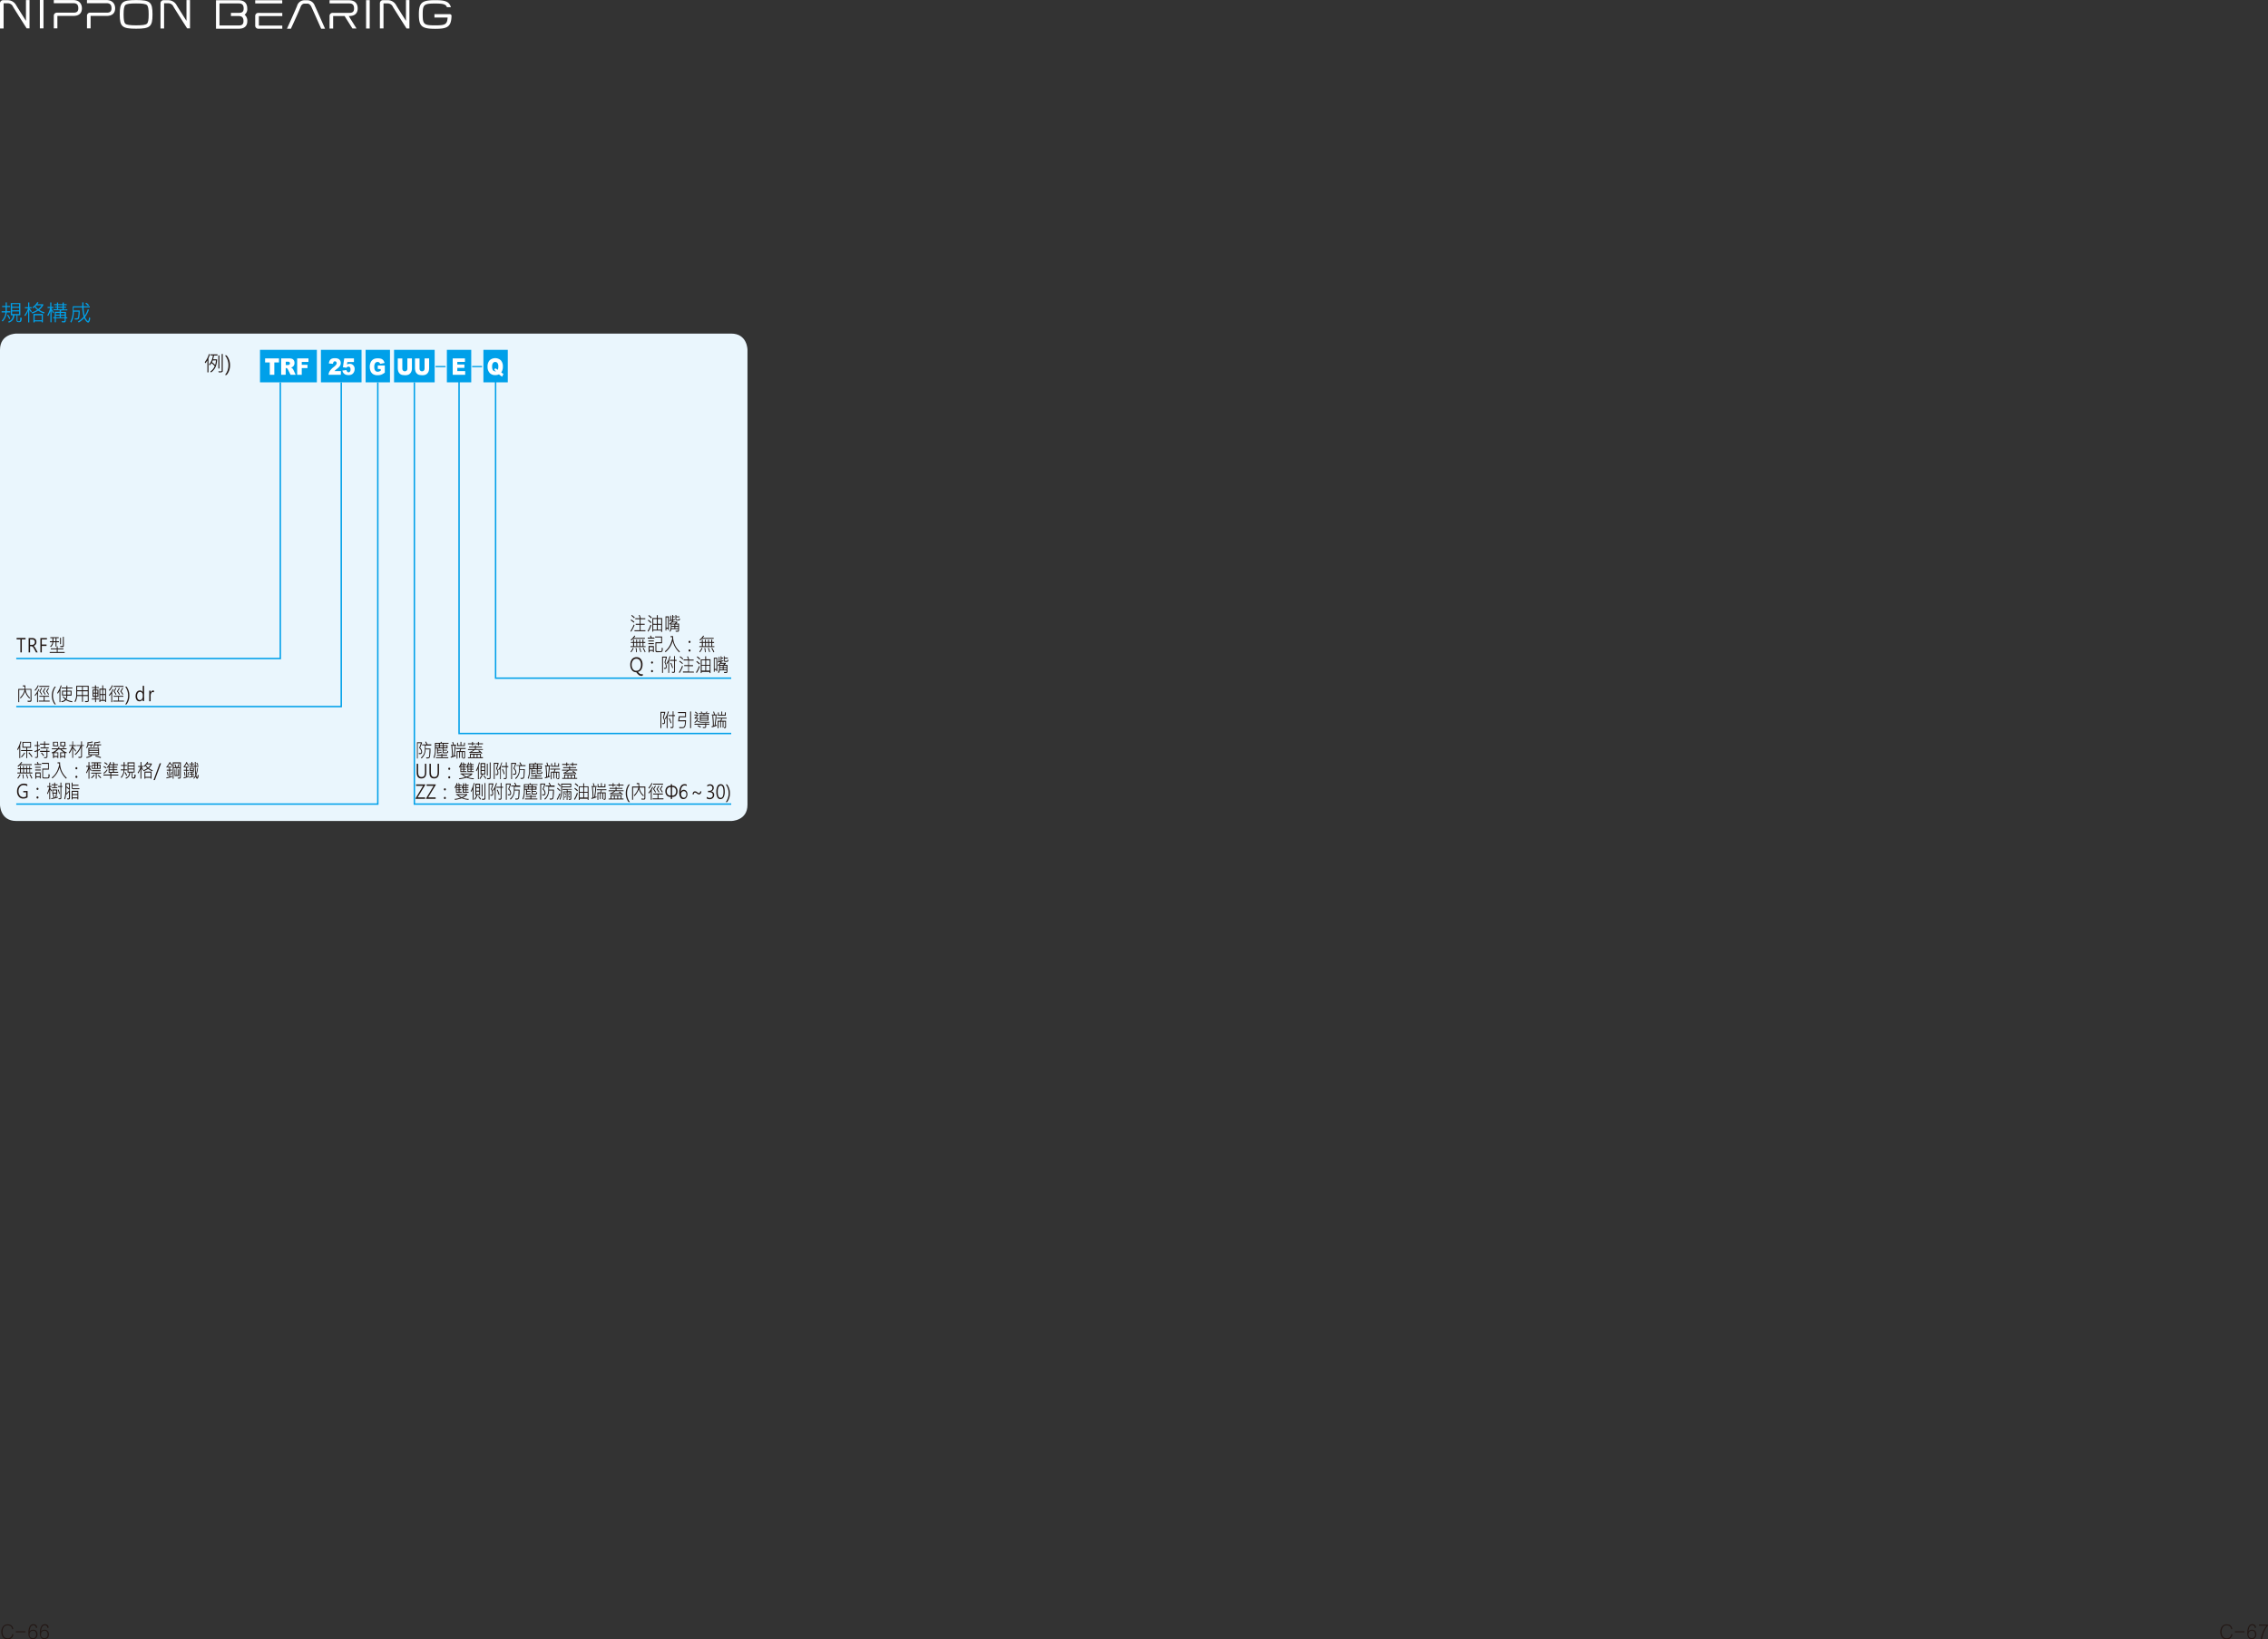 <svg xmlns="http://www.w3.org/2000/svg" xmlns:xlink="http://www.w3.org/1999/xlink" viewBox="0 0 791.29 572.08">
  <rect x="0" y="0" width="791.29" height="572.08" fill="#333333" stroke="none"/>
  <defs>
    <style>
      .cls-1, .cls-7 {
        fill: none;
      }

      .cls-2 {
        clip-path: url(#clip-path);
      }

      .cls-3 {
        fill: #eaf6fd;
        fill-rule: evenodd;
      }

      .cls-4 {
        fill: #231815;
      }

      .cls-5 {
        fill: #fff;
      }

      .cls-6 {
        fill: #00a0e9;
      }

      .cls-7 {
        stroke: #00a0e9;
        stroke-width: 0.5px;
      }
    </style>
    <clipPath id="clip-path" transform="translate(-25.51 -13.98)">
      <rect class="cls-1" width="839.05" height="595.28"/>
    </clipPath>
  </defs>
  <title>資產 1</title>
  <g id="圖層_2" data-name="圖層 2">
    <g id="圖層_1-2" data-name="圖層 1">
      <g class="cls-2">
        <path class="cls-3" d="M31.18,130.39s-5.67,0-5.67,5.67V294.8s0,5.67,5.67,5.67H280.63s5.67,0,5.67-5.67V136.06s0-5.67-5.67-5.67Z" transform="translate(-25.51 -13.98)"/>
        <g>
          <path class="cls-4" d="M29.53,581.24a1.73,1.73,0,0,1,.57,1,.28.28,0,0,1,0,.18.23.23,0,0,1-.14.09.21.21,0,0,1-.15,0,.25.25,0,0,1-.1-.18,1.36,1.36,0,0,0-.55-.89,1.69,1.69,0,0,0-1-.28,1.6,1.6,0,0,0-1.27.57,3.11,3.11,0,0,0,0,3.38,1.59,1.59,0,0,0,1.27.55,1.55,1.55,0,0,0,1-.28,1.61,1.61,0,0,0,.58-1,.21.21,0,0,1,.1-.15.2.2,0,0,1,.17,0,.19.19,0,0,1,.14.09.29.29,0,0,1,0,.21,2.06,2.06,0,0,1-.61,1.08,1.93,1.93,0,0,1-1.38.48,2,2,0,0,1-1.58-.71,3.28,3.28,0,0,1,0-3.84,2,2,0,0,1,1.58-.72A2,2,0,0,1,29.53,581.24Z" transform="translate(-25.51 -13.98)"/>
          <path class="cls-4" d="M34.45,583.42c0,.12-.06.19-.17.19H31.16c-.11,0-.17-.07-.17-.19s.05-.19.17-.19h3.12C34.39,583.23,34.45,583.29,34.45,583.42Z" transform="translate(-25.51 -13.98)"/>
          <path class="cls-4" d="M38,581a1.09,1.09,0,0,1,.45.82c0,.13,0,.21-.19.24a.19.19,0,0,1-.24-.17.89.89,0,0,0-.26-.53.85.85,0,0,0-.63-.23,1.12,1.12,0,0,0-1,.76,4,4,0,0,0-.3,1.43,1.27,1.27,0,0,1,.45-.44,1.72,1.72,0,0,1,.85-.19,1.38,1.38,0,0,1,.94.36,1.51,1.51,0,0,1,.5,1.22,1.78,1.78,0,0,1-.43,1.29,1.58,1.58,0,0,1-1.2.46,1.36,1.36,0,0,1-1-.39,2.58,2.58,0,0,1-.52-1.8,5,5,0,0,1,.39-2.16,1.47,1.47,0,0,1,1.36-.92A1.42,1.42,0,0,1,38,581Zm-1.86,4.27a1.11,1.11,0,0,0,.85.36,1.05,1.05,0,0,0,.83-.36,1.41,1.41,0,0,0,.32-1,1.43,1.43,0,0,0-.26-.87,1,1,0,0,0-.87-.37,1.18,1.18,0,0,0-.86.35,1.28,1.28,0,0,0-.33.9A1.4,1.4,0,0,0,36.09,585.31Z" transform="translate(-25.51 -13.98)"/>
          <path class="cls-4" d="M42,581a1.09,1.09,0,0,1,.45.82c0,.13-.05.21-.19.24a.19.19,0,0,1-.24-.17.89.89,0,0,0-.26-.53.85.85,0,0,0-.63-.23,1.12,1.12,0,0,0-1,.76,4,4,0,0,0-.3,1.43,1.12,1.12,0,0,1,.45-.44,1.72,1.72,0,0,1,.85-.19,1.38,1.38,0,0,1,.94.36,1.51,1.51,0,0,1,.5,1.22,1.78,1.78,0,0,1-.43,1.29,1.6,1.6,0,0,1-1.2.46,1.36,1.36,0,0,1-1-.39,2.58,2.58,0,0,1-.52-1.8,5,5,0,0,1,.39-2.16,1.47,1.47,0,0,1,1.36-.92A1.42,1.42,0,0,1,42,581Zm-1.86,4.27a1.1,1.1,0,0,0,.85.36,1.05,1.05,0,0,0,.83-.36,1.41,1.41,0,0,0,.32-1,1.43,1.43,0,0,0-.26-.87,1,1,0,0,0-.87-.37,1.18,1.18,0,0,0-.86.35,1.28,1.28,0,0,0-.33.9A1.35,1.35,0,0,0,40.11,585.31Z" transform="translate(-25.51 -13.98)"/>
        </g>
        <g>
          <path class="cls-5" d="M182.85,19.09a.73.73,0,0,0-.48-.18h-5.29v1.18h4.6c-.15,2.42-.82,2.74-4.33,2.74-3.95,0-4.36-.35-4.36-3.81s.41-3.81,4.36-3.81c2.86,0,3.73.28,4.09,1.28h1.38c-.57-2.08-2.22-2.45-5.47-2.45-4.69,0-5.7.88-5.7,5s1,5,5.7,5c4.18,0,5.59-.64,5.69-4.48A.52.52,0,0,0,182.85,19.09Z" transform="translate(-25.51 -13.98)"/>
          <rect class="cls-5" x="13.91" width="1.26" height="9.9"/>
          <path class="cls-5" d="M34.57,14v7.27c-1.1-1.75-2.86-4.53-3.4-5.42a3.33,3.33,0,0,0-3-1.8H26.64a1.07,1.07,0,0,0-1.13,1v8.86h1.26V15.12H28.2a2,2,0,0,1,1.86,1.22c.8,1.34,4.75,7.54,4.75,7.54h1V14Z" transform="translate(-25.51 -13.98)"/>
          <path class="cls-5" d="M90.57,14v7.27c-1.11-1.75-2.87-4.53-3.41-5.42a3.31,3.31,0,0,0-3-1.8H82.64a1.06,1.06,0,0,0-1.13,1v8.86h1.25V15.12H84.2a2,2,0,0,1,1.85,1.22c.8,1.34,4.75,7.54,4.75,7.54h1V14Z" transform="translate(-25.51 -13.98)"/>
          <path class="cls-5" d="M62.62,14H55.85v1.09h6.77c.89,0,1.79.21,1.79,1.76,0,1.1-.48,1.55-1.67,1.55H57a1.07,1.07,0,0,0-1.14,1v4.47h1.26V19.53h5.63c1.89,0,2.93-.94,2.93-2.65S64.59,14,62.62,14Z" transform="translate(-25.51 -13.98)"/>
          <path class="cls-5" d="M51.05,14H44.28v1.09h6.77c.88,0,1.78.21,1.78,1.76,0,1.1-.48,1.55-1.67,1.55H45.41a1.06,1.06,0,0,0-1.13,1v4.47h1.25V19.53h5.63c1.89,0,2.93-.94,2.93-2.65S53,14,51.05,14Z" transform="translate(-25.51 -13.98)"/>
          <path class="cls-5" d="M73,14c-4.89,0-5.71.72-5.71,5s.82,5,5.71,5,5.72-.72,5.72-5S77.92,14,73,14Zm3.75,8.27c-.44.38-1.56.55-3.75.55s-3.3-.17-3.74-.55-.63-1.37-.63-3.28.19-2.88.63-3.27,1.56-.55,3.74-.55,3.31.17,3.75.56.63,1.36.63,3.26S77.21,21.86,76.77,22.25Z" transform="translate(-25.51 -13.98)"/>
          <path class="cls-5" d="M167.15,14v7.26c-1.1-1.74-2.86-4.52-3.4-5.42a3.32,3.32,0,0,0-3-1.8h-1.56a1.08,1.08,0,0,0-1.14,1v8.86h1.26V15.17h1.44a2,2,0,0,1,1.85,1.22c.8,1.33,4.75,7.53,4.75,7.53h1V14Z" transform="translate(-25.51 -13.98)"/>
          <rect class="cls-5" x="127.73" y="0.05" width="1.26" height="9.9"/>
          <path class="cls-5" d="M132.9,14.07h-1.29A2.66,2.66,0,0,0,129.17,16c-.44,1.14-2.63,6-3.54,8H127c1-2.18,3-6.52,3.39-7.61s1.16-1.14,1.24-1.14h1.29s.71,0,1.25,1.17,2.44,5.41,3.39,7.58h1.36c-.89-2-3-6.84-3.58-8A2.78,2.78,0,0,0,132.9,14.07Z" transform="translate(-25.51 -13.98)"/>
          <path class="cls-5" d="M150.3,16.93c0-1.84-1.08-2.86-3.05-2.86h-6.76v1.1h6.76c.89,0,1.79.21,1.79,1.76,0,1.1-.48,1.54-1.67,1.54h-5.75a1.07,1.07,0,0,0-1.13,1v4.46h1.25V19.57h4c.75,1.22,1.78,2.86,2.73,4.35h1.43c-.81-1.28-1.84-2.91-2.72-4.35h.22C149.26,19.57,150.3,18.63,150.3,16.93Z" transform="translate(-25.51 -13.98)"/>
          <rect class="cls-5" x="89.04" y="0.09" width="9.43" height="1.1"/>
          <path class="cls-5" d="M116.42,18.47h-.73a1.08,1.08,0,0,0-1.14,1V23a1.07,1.07,0,0,0,1.14,1H124v-1.1h-8.17v-3.3H124v-1.1h-7.56Z" transform="translate(-25.51 -13.98)"/>
          <path class="cls-5" d="M111.77,16.93c0-1.84-1.08-2.86-3-2.86h-7.9v1h0V23h0v1h8c1.89,0,2.92-.94,2.92-2.64a2.68,2.68,0,0,0-.94-2.25A2.41,2.41,0,0,0,111.77,16.93Zm-3.1,2.64c.88,0,1.79.21,1.79,1.76,0,1.09-.49,1.54-1.67,1.54h-6.7v-7.7h6.64c.88,0,1.79.21,1.79,1.76,0,1.09-.49,1.54-1.67,1.54h-2.77v1.1Z" transform="translate(-25.51 -13.98)"/>
        </g>
        <g>
          <path class="cls-4" d="M803.74,581.24a1.77,1.77,0,0,1,.56,1,.23.23,0,0,1,0,.18.21.21,0,0,1-.13.09.19.19,0,0,1-.15,0,.22.22,0,0,1-.1-.18,1.36,1.36,0,0,0-.55-.89,1.7,1.7,0,0,0-1-.28,1.57,1.57,0,0,0-1.26.57,3.06,3.06,0,0,0,0,3.38,1.55,1.55,0,0,0,1.26.55,1.58,1.58,0,0,0,1-.28,1.64,1.64,0,0,0,.57-1,.22.22,0,0,1,.11-.15.18.18,0,0,1,.16,0,.19.19,0,0,1,.14.09.25.25,0,0,1,0,.21,2.12,2.12,0,0,1-.6,1.08,2.17,2.17,0,0,1-3-.23,3.33,3.33,0,0,1,0-3.84,2,2,0,0,1,1.58-.72A2.07,2.07,0,0,1,803.74,581.24Z" transform="translate(-25.51 -13.98)"/>
          <path class="cls-4" d="M808.65,583.42c0,.12,0,.19-.17.19h-3.11c-.11,0-.17-.07-.17-.19s0-.19.17-.19h3.11C808.6,583.23,808.65,583.29,808.65,583.42Z" transform="translate(-25.51 -13.98)"/>
          <path class="cls-4" d="M812.15,581a1.14,1.14,0,0,1,.46.82c0,.13-.05.21-.19.24a.2.2,0,0,1-.25-.17.88.88,0,0,0-.25-.53.87.87,0,0,0-.63-.23,1.11,1.11,0,0,0-1,.76,3.94,3.94,0,0,0-.31,1.43,1.27,1.27,0,0,1,.45-.44,1.79,1.79,0,0,1,.86-.19,1.4,1.4,0,0,1,.94.36,1.55,1.55,0,0,1,.5,1.22,1.78,1.78,0,0,1-.44,1.29,1.56,1.56,0,0,1-1.19.46,1.38,1.38,0,0,1-1-.39,2.58,2.58,0,0,1-.51-1.8,5,5,0,0,1,.39-2.16,1.47,1.47,0,0,1,1.36-.92A1.37,1.37,0,0,1,812.15,581Zm-1.85,4.27a1.1,1.1,0,0,0,.85.36,1,1,0,0,0,.82-.36,1.37,1.37,0,0,0,.33-1,1.43,1.43,0,0,0-.26-.87,1,1,0,0,0-.87-.37,1.16,1.16,0,0,0-.86.35,1.25,1.25,0,0,0-.34.9A1.36,1.36,0,0,0,810.3,585.31Z" transform="translate(-25.51 -13.98)"/>
          <path class="cls-4" d="M813.62,581.09a.17.17,0,0,1,.19-.18h2.72a.26.26,0,0,1,.25.14.24.24,0,0,1-.06.29,6.39,6.39,0,0,0-1.05,1.61,8.54,8.54,0,0,0-.88,2.85.36.36,0,0,1-.11.2.27.27,0,0,1-.17.06.23.23,0,0,1-.2-.29,9.48,9.48,0,0,1,.62-2.14,9.36,9.36,0,0,1,1.31-2.35h-2.43A.17.17,0,0,1,813.62,581.09Z" transform="translate(-25.51 -13.98)"/>
        </g>
      </g>
      <rect class="cls-6" x="90.71" y="122.08" width="19.84" height="11.34"/>
      <g class="cls-2">
        <g>
          <path class="cls-5" d="M118,139.05h4.84v1.41h-1.62v4.31h-1.59v-4.31H118Z" transform="translate(-25.51 -13.98)"/>
          <path class="cls-5" d="M123.61,144.77v-5.72h2.65a3.35,3.35,0,0,1,1.13.14,1.18,1.18,0,0,1,.63.52,1.69,1.69,0,0,1,.24.93,1.66,1.66,0,0,1-.19.82,1.5,1.5,0,0,1-.5.56,1.75,1.75,0,0,1-.56.23,1.62,1.62,0,0,1,.42.21,1.26,1.26,0,0,1,.25.3,1.81,1.81,0,0,1,.22.35l.78,1.66h-1.8L126,143a1.38,1.38,0,0,0-.28-.44.63.63,0,0,0-.39-.13h-.14v2.32Zm1.6-3.4h.67a2.49,2.49,0,0,0,.42-.08.42.42,0,0,0,.26-.18.64.64,0,0,0,.1-.33.58.58,0,0,0-.16-.43.87.87,0,0,0-.59-.15h-.7Z" transform="translate(-25.51 -13.98)"/>
          <path class="cls-5" d="M129.19,139.05h3.94v1.23h-2.34v1h2v1.15h-2v2.34h-1.6Z" transform="translate(-25.51 -13.98)"/>
        </g>
      </g>
      <rect class="cls-6" x="111.97" y="122.08" width="14.17" height="11.34"/>
      <g class="cls-2">
        <g>
          <path class="cls-5" d="M144.42,144.77h-4.3a3.24,3.24,0,0,1,.45-1.33A6.57,6.57,0,0,1,142,142a4.16,4.16,0,0,0,.8-.79.93.93,0,0,0,.18-.51.64.64,0,0,0-.18-.45.57.57,0,0,0-.43-.18.55.55,0,0,0-.45.19,1.21,1.21,0,0,0-.24.68l-1.43-.13a2.79,2.79,0,0,1,.31-1.05,1.47,1.47,0,0,1,.63-.58,2.71,2.71,0,0,1,1.14-.2,2.85,2.85,0,0,1,1.17.19,1.45,1.45,0,0,1,.66.59,1.67,1.67,0,0,1,.24.89,2,2,0,0,1-.27,1,4.17,4.17,0,0,1-1,1c-.28.22-.48.38-.57.47a3.82,3.82,0,0,0-.35.35h2.24Z" transform="translate(-25.51 -13.98)"/>
          <path class="cls-5" d="M145.61,139.05H149v1.27h-2.3l-.13.86a1.92,1.92,0,0,1,.48-.19,1.82,1.82,0,0,1,.46-.06,1.67,1.67,0,0,1,1.26.51,1.87,1.87,0,0,1,.48,1.31,2.51,2.51,0,0,1-.25,1.07,1.84,1.84,0,0,1-.7.78,2.3,2.3,0,0,1-1.17.27,3.12,3.12,0,0,1-.87-.11,1.66,1.66,0,0,1-.62-.32,1.91,1.91,0,0,1-.42-.48,2.84,2.84,0,0,1-.26-.67l1.45-.18a1,1,0,0,0,.25.59.61.61,0,0,0,.46.2.58.58,0,0,0,.49-.25,1.22,1.22,0,0,0,.2-.75,1.18,1.18,0,0,0-.2-.75.65.65,0,0,0-.53-.24.86.86,0,0,0-.4.11,1.41,1.41,0,0,0-.31.3l-1.22-.2Z" transform="translate(-25.51 -13.98)"/>
        </g>
      </g>
      <rect class="cls-6" x="127.56" y="122.08" width="8.5" height="11.34"/>
      <g class="cls-2">
        <path class="cls-5" d="M157.31,142.7v-1.19h2.46V144a4.85,4.85,0,0,1-1.25.73,3.81,3.81,0,0,1-1.29.19,2.86,2.86,0,0,1-1.49-.35,2.23,2.23,0,0,1-.9-1,3.78,3.78,0,0,1-.32-1.58,3.59,3.59,0,0,1,.35-1.63,2.35,2.35,0,0,1,1-1.05,3,3,0,0,1,1.41-.28,3.75,3.75,0,0,1,1.28.17,1.74,1.74,0,0,1,.7.53,2.37,2.37,0,0,1,.42.92l-1.54.3a.9.9,0,0,0-.32-.49.89.89,0,0,0-.58-.17,1,1,0,0,0-.83.4,2.1,2.1,0,0,0-.31,1.28,2.19,2.19,0,0,0,.31,1.33,1.07,1.07,0,0,0,.88.4,1.44,1.44,0,0,0,.51-.09,2.46,2.46,0,0,0,.55-.29v-.54Z" transform="translate(-25.51 -13.98)"/>
      </g>
      <rect class="cls-6" x="137.48" y="122.08" width="14.17" height="11.34"/>
      <g class="cls-2">
        <g>
          <path class="cls-5" d="M167.64,139.05h1.59v3.41a3,3,0,0,1-.14,1,2,2,0,0,1-.45.79,1.79,1.79,0,0,1-.63.47,2.88,2.88,0,0,1-1.12.19,6.21,6.21,0,0,1-.82-.06,1.9,1.9,0,0,1-.74-.23,2,2,0,0,1-.89-1.15,3.77,3.77,0,0,1-.15-1v-3.41h1.59v3.49a1,1,0,0,0,.24.73.8.8,0,0,0,.65.26.83.83,0,0,0,.64-.25,1.06,1.06,0,0,0,.23-.74Z" transform="translate(-25.51 -13.98)"/>
          <path class="cls-5" d="M173.64,139.05h1.59v3.41a3.32,3.32,0,0,1-.14,1,2.29,2.29,0,0,1-.45.79,1.73,1.73,0,0,1-.64.47,2.87,2.87,0,0,1-1.11.19,6.09,6.09,0,0,1-.82-.06,2,2,0,0,1-.75-.23,2.05,2.05,0,0,1-.54-.49,1.89,1.89,0,0,1-.34-.66,3.77,3.77,0,0,1-.15-1v-3.41h1.59v3.49a1.08,1.08,0,0,0,.23.73.82.82,0,0,0,.65.26.84.84,0,0,0,.65-.25,1.11,1.11,0,0,0,.23-.74Z" transform="translate(-25.51 -13.98)"/>
        </g>
      </g>
      <polyline class="cls-7" points="97.8 133.42 97.8 229.8 5.67 229.8"/>
      <polyline class="cls-7" points="119.06 133.42 119.06 246.57 5.67 246.57"/>
      <polyline class="cls-7" points="131.81 133.42 131.81 280.59 5.67 280.59"/>
      <polyline class="cls-7" points="144.57 133.42 144.57 280.59 255.12 280.59"/>
      <g class="cls-2">
        <g>
          <path class="cls-4" d="M34.43,237.11H33.12v4.53h-.5v-4.53H31.31v-.51h3.12Z" transform="translate(-25.51 -13.98)"/>
          <path class="cls-4" d="M38.66,241.64h-.59l-.76-1.42a1.73,1.73,0,0,0-.45-.59.75.75,0,0,0-.46-.15H36v2.16h-.5v-5h1.34a1.37,1.37,0,0,1,1,.36,1.27,1.27,0,0,1,.37,1,1.31,1.31,0,0,1-1,1.36h0a.83.83,0,0,1,.31.24,4.33,4.33,0,0,1,.37.58ZM36,237.11V239h.74a.87.87,0,0,0,.67-.27,1,1,0,0,0,.26-.71.82.82,0,0,0-.23-.64.93.93,0,0,0-.69-.24Z" transform="translate(-25.51 -13.98)"/>
          <path class="cls-4" d="M41.89,237.11H40.1v1.78h1.65v.5H40.1v2.25h-.5v-5h2.29Z" transform="translate(-25.51 -13.98)"/>
          <path class="cls-4" d="M48.07,241.83H42.85v-.33h2.47v-.94H43.24v-.32h2.08v-.7h.31v.7h2v.32h-2v.94h2.44Zm-2-3.74h-.86v1.51h-.31v-1.51h-.8a2.43,2.43,0,0,1-.86,1.69l-.25-.24a2.12,2.12,0,0,0,.8-1.45h-.88v-.33h.9c0-.4,0-.77,0-1.09h-.75v-.33H46v.33h-.78v1.09h.86Zm-1.17-.33v-1.09h-.75c0,.26,0,.62,0,1.09Zm1.88,1h-.31v-2.23h.31Zm1,.55a.46.46,0,0,1-.1.31.38.38,0,0,1-.21.15,1.62,1.62,0,0,1-.46,0H46.6l-.13-.37.56,0h.31a.23.23,0,0,0,.11-.11.38.38,0,0,0,0-.19v-2.91h.31Z" transform="translate(-25.51 -13.98)"/>
        </g>
      </g>
      <rect class="cls-6" x="155.91" y="122.08" width="8.5" height="11.34"/>
      <g class="cls-2">
        <path class="cls-5" d="M183.46,139.05h4.27v1.22h-2.67v.91h2.48v1.17h-2.48v1.13h2.75v1.29h-4.35Z" transform="translate(-25.51 -13.98)"/>
        <path class="cls-6" d="M181,141.9c0,.14,0,.22-.17.22H177.6c-.11,0-.17-.08-.17-.22s0-.21.17-.21h3.21C180.93,141.69,181,141.76,181,141.9Z" transform="translate(-25.51 -13.98)"/>
      </g>
      <polyline class="cls-7" points="172.91 133.19 172.91 236.65 255.12 236.65"/>
      <rect class="cls-6" x="168.66" y="122.08" width="8.5" height="11.34"/>
      <g class="cls-2">
        <path class="cls-5" d="M200.4,143.94l.39.29a4,4,0,0,0,.37.19l-.45,1a6.18,6.18,0,0,1-.66-.43,5.57,5.57,0,0,1-.45-.37,3.1,3.1,0,0,1-1.33.25,2.51,2.51,0,0,1-1.85-.68,3.09,3.09,0,0,1-.8-2.26,3.18,3.18,0,0,1,.7-2.2,2.9,2.9,0,0,1,3.94,0,3.13,3.13,0,0,1,.7,2.2A3.39,3.39,0,0,1,200.4,143.94Zm-1.22-.91a2.71,2.71,0,0,0,.19-1.13,2.07,2.07,0,0,0-.29-1.24,1,1,0,0,0-.8-.37.9.9,0,0,0-.77.38,1.88,1.88,0,0,0-.3,1.18,2.28,2.28,0,0,0,.29,1.32,1,1,0,0,0,.79.38,1.55,1.55,0,0,0,.31,0,2.14,2.14,0,0,0-.64-.41l.25-.63a1.45,1.45,0,0,1,.33.1,3.77,3.77,0,0,1,.46.33C199.06,142.94,199.11,143,199.18,143Z" transform="translate(-25.51 -13.98)"/>
        <path class="cls-6" d="M193.74,141.9c0,.14-.06.22-.18.22h-3.21c-.11,0-.16-.08-.16-.22s.05-.21.16-.21h3.21Q193.74,141.69,193.74,141.9Z" transform="translate(-25.51 -13.98)"/>
      </g>
      <polyline class="cls-7" points="160.16 133.19 160.16 255.96 255.12 255.96"/>
      <g class="cls-2">
        <g>
          <path class="cls-4" d="M257.59,262.73c0,.07-.16.61-.49,1.63a3.09,3.09,0,0,1,.45,1.55,1,1,0,0,1-.09.47.48.48,0,0,1-.24.23,1.65,1.65,0,0,1-.54.06l-.15-.34h.34c.16,0,.27,0,.31-.11a.66.66,0,0,0,.07-.35,2.86,2.86,0,0,0-.48-1.49c.18-.52.34-1.08.49-1.66h-1v5.34h-.31v-5.68h1.65Zm1.29-.43c-.06.22-.15.51-.28.85l-.19.5v4.42h-.3v-3.79a5,5,0,0,1-.42.69l-.22-.22a9.13,9.13,0,0,0,1.11-2.53Zm2.14,1.56h-.55v3.66a.47.47,0,0,1-.53.53h-.45l-.13-.34H260a.18.18,0,0,0,.2-.21v-3.64h-1.5v-.33h1.5V262.2h.29v1.33H261Zm-1.26,2.41-.27.13a13.68,13.68,0,0,0-.65-1.73l.28-.14A14.07,14.07,0,0,1,259.76,266.27Z" transform="translate(-25.51 -13.98)"/>
          <path class="cls-4" d="M264.85,265.31a9.27,9.27,0,0,1-.13,1.49,1.89,1.89,0,0,1-.32.93,1.64,1.64,0,0,1-.37.27,3.35,3.35,0,0,1-1,.08h-.47l-.12-.35.61,0a5.29,5.29,0,0,0,.69,0,.61.61,0,0,0,.32-.13.8.8,0,0,0,.22-.27,2.29,2.29,0,0,0,.16-.63c0-.32.08-.66.09-1H262.1c.1-.59.18-1.18.25-1.76h2.16v-1.13h-2.45v-.36h2.78v1.84h-2.2c0,.37-.09.73-.15,1.06Zm1.76,2.78h-.32v-5.83h.32Z" transform="translate(-25.51 -13.98)"/>
          <path class="cls-4" d="M273,265.86l-.08.29h-2.12a4.51,4.51,0,0,1-1.46-.16,2.13,2.13,0,0,1-.66-.38,4.33,4.33,0,0,1-.73.64l-.18-.26a3.08,3.08,0,0,0,1.09-1.22h-1v-.32a11.52,11.52,0,0,0,.87-.81h-.95v-.31h1.33v.31a7.93,7.93,0,0,1-.82.82h.82v.31a2.8,2.8,0,0,1-.32.62,1.77,1.77,0,0,0,.61.34,5.51,5.51,0,0,0,1.45.13Zm0,1h-1.13v.67a.49.49,0,0,1-.14.39.93.93,0,0,1-.56.12h-.42l-.09-.32h.75c.11,0,.16-.06.16-.15v-.7h-3.76v-.33h3.76v-.23h.3v.23H273ZM269,263l-.22.22a5.56,5.56,0,0,0-.84-.7l.23-.22A5.2,5.2,0,0,1,269,263Zm1.05,4.62-.19.26a4.8,4.8,0,0,0-1-.5l.19-.27A4.78,4.78,0,0,1,270.08,267.57Zm2.92-4.5h-1.63l-.18.34h1.51v2h-3v-2h1.21a2.3,2.3,0,0,0,.18-.34h-1.73v-.3H273Zm-2.39-.55-.26.17a2.58,2.58,0,0,0-.4-.29l.26-.18A1.68,1.68,0,0,1,270.61,262.52Zm1.78,1.47v-.3H270v.3Zm0,.6v-.34H270v.34Zm0,.59v-.34H270v.34Zm0-2.8a2.58,2.58,0,0,1-.44.29l-.25-.2a1.79,1.79,0,0,0,.45-.27Z" transform="translate(-25.51 -13.98)"/>
          <path class="cls-4" d="M275.69,263.64h-.43l.22.23c0,.68-.14,1.74-.33,3.17l.45-.17v.36a13.57,13.57,0,0,1-1.76.57l-.07-.35a4.05,4.05,0,0,0,.47-.12,31.69,31.69,0,0,0-.21-3.48l.23-.21h-.41v-.33h.78a9,9,0,0,0-.3-.94l.28-.11a6.93,6.93,0,0,1,.32,1.05h.75Zm-.5,0h-.86a35.76,35.76,0,0,1,.22,3.6l.26-.09A30.44,30.44,0,0,0,275.19,263.64Zm3.84,1.1h-1.58c-.08.25-.16.49-.25.74h1.6v2.16q0,.45-.51.45h-.16l-.07-.33h.2q.24,0,.24-.21v-1.74h-.57v2.05h-.3v-2.05h-.58v2.05h-.29v-2.05h-.58v2.3h-.3v-2.63h1a6.44,6.44,0,0,0,.25-.74h-1.47v-.32H279Zm-.31-1H276v-1.17h.3v.85h.88v-1.14h.3v1.14h.93v-.85h.32Z" transform="translate(-25.51 -13.98)"/>
        </g>
      </g>
      <g>
        <path class="cls-6" d="M29.07,123H27.84a5.14,5.14,0,0,1-1.39,3.16l-.35-.26a4.53,4.53,0,0,0,1.31-2.9H26.08v-.42h1.37c0-.54,0-1,0-1.45H26.25v-.39H27.5v-1.23h.39v1.23H29v.39H27.89c0,.51,0,1,0,1.45h1.21Zm0,2.08-.32.29A6.88,6.88,0,0,0,28,124l.3-.26A9.7,9.7,0,0,1,29.08,125.11Zm4-.23a2.56,2.56,0,0,1-.2,1.29.84.84,0,0,1-.72.26c-.39,0-.63-.06-.73-.19a.66.66,0,0,1-.14-.36V124h-.77a2.62,2.62,0,0,1-1.93,2.56l-.26-.34A2.21,2.21,0,0,0,30,124h-.73v-4.24H32.6V124h-1v1.86a.25.25,0,0,0,.06.16c.05,0,.18.07.39.07a.46.46,0,0,0,.4-.14,1.71,1.71,0,0,0,.11-.79c0-.11,0-.22,0-.33ZM32.18,121v-.91H29.73V121Zm0,1.26v-.88H29.73v.88Zm0,1.32v-.93H29.73v.93Z" transform="translate(-25.51 -13.98)"/>
        <path class="cls-6" d="M36.59,122.69l-.3.29a3.79,3.79,0,0,0-.56-.83v4.33h-.4v-4a8.51,8.51,0,0,1-1,1.81L34,124a7.82,7.82,0,0,0,1.29-2.42H34.21v-.41h1.12v-1.64h.4v1.64h.81v.41h-.81v0A4.86,4.86,0,0,1,36.59,122.69Zm4.49.33-.26.36a9.32,9.32,0,0,1-2-1,9.16,9.16,0,0,1-2.08,1l-.23-.35a8.4,8.4,0,0,0,2-.92,3.6,3.6,0,0,1-.87-1c-.18.16-.36.29-.53.42l-.35-.29a5.52,5.52,0,0,0,1.75-1.82l.41.13a3.27,3.27,0,0,1-.39.58h2.06v.4a6.65,6.65,0,0,1-1.36,1.6A7.91,7.91,0,0,0,41.08,123Zm-.61,3.46h-.41v-.35H37.6v.35h-.42v-2.94h3.29Zm-.41-.75V124H37.6v1.76Zm0-5.19H38.2l-.28.3a3.38,3.38,0,0,0,.93,1A5,5,0,0,0,40.06,120.54Z" transform="translate(-25.51 -13.98)"/>
        <path class="cls-6" d="M44.31,123l-.3.33a5.09,5.09,0,0,0-.51-1v4.12h-.41v-3.88a11.16,11.16,0,0,1-.75,1.69L42,124a10,10,0,0,0,1-2.54h-.9v-.4h.93v-1.53h.41v1.53h.74v.4H43.5v.28A7.52,7.52,0,0,1,44.31,123ZM49,125.08h-.54v.8a.66.66,0,0,1-.11.4.47.47,0,0,1-.24.19,1.38,1.38,0,0,1-.48,0,4,4,0,0,1-.48,0l-.16-.4.83,0a.21.21,0,0,0,.24-.24v-.8H45v1.42h-.39v-1.42h-.55v-.37h.55v-1.88h1.73v-.55H44.17v-.36h1.22v-.56h-.82V121h.82v-.53h-1v-.36h1v-.56h.4v.56h1.56v-.56h.41v.56h1v.36h-1V121h.81v.37h-.81v.56H49v.36h-2.2v.55h1.74v1.88H49Zm-2.67-1.32v-.56H45v.56Zm0,.95v-.58H45v.58Zm1-3.72v-.53H45.79V121Zm0,.93v-.56H45.79v.56Zm.74,1.84v-.56H46.75v.56Zm0,.95v-.58H46.75v.58Z" transform="translate(-25.51 -13.98)"/>
        <path class="cls-6" d="M57,124.94a3.91,3.91,0,0,1-.26,1.15c-.13.3-.29.46-.48.46s-.45-.17-.73-.52a3.38,3.38,0,0,1-.61-1.06A11.46,11.46,0,0,1,53,126.53l-.31-.33a9,9,0,0,0,2-1.7,16.22,16.22,0,0,1-.5-3.25h-3v1.08h2.13c0,.67,0,1.25-.09,1.77a3.34,3.34,0,0,1-.19,1,.78.78,0,0,1-.29.28,1.65,1.65,0,0,1-.71.1h-.39l-.13-.43a3.27,3.27,0,0,0,.54,0,1.44,1.44,0,0,0,.45-.05.59.59,0,0,0,.17-.13,2.48,2.48,0,0,0,.16-.76,12.22,12.22,0,0,0,.08-1.35H51.3a8.5,8.5,0,0,1-.93,3.81l-.33-.3a8.06,8.06,0,0,0,.85-3.93v-1.49h3.33c0-.59,0-1,0-1.35h.42c0,.41,0,.86,0,1.35h2.21v.41h-2.2a14.93,14.93,0,0,0,.4,2.87,7.41,7.41,0,0,0,1.08-2.22l.43.14a9.92,9.92,0,0,1-1.36,2.58,3.65,3.65,0,0,0,.56,1c.22.27.37.41.44.41s.17-.15.25-.45a3.54,3.54,0,0,0,.12-.9Zm-.44-4.47-.36.26a5,5,0,0,0-.91-.84l.33-.27A4,4,0,0,1,56.57,120.47Z" transform="translate(-25.51 -13.98)"/>
      </g>
      <g>
        <path class="cls-4" d="M98.77,137.64q-.12.36-.33.87l-.2.48v4.93h-.37v-4.2a11.3,11.3,0,0,1-.72,1.05l-.2-.43a8.22,8.22,0,0,0,1.46-2.84Zm2.62.39h-1.21c-.1.53-.21,1-.31,1.33h1.37a6.91,6.91,0,0,1-.48,2.59,4.88,4.88,0,0,1-1.61,2l-.26-.29a4.81,4.81,0,0,0,1.54-1.9,5.11,5.11,0,0,0-1.15-1.06,4,4,0,0,1-.6.76l-.26-.27A5.68,5.68,0,0,0,99.78,138h-.85v-.37h2.46Zm-.54,1.71H99.74a4.78,4.78,0,0,1-.26.62,6.83,6.83,0,0,1,1.1,1A7.42,7.42,0,0,0,100.85,139.74Zm2.38,3.72a.39.39,0,0,1-.19.33,1.34,1.34,0,0,1-.72.13h-.49l-.14-.37a8.45,8.45,0,0,0,1.06,0,.16.16,0,0,0,.1-.17v-5.87h.38Zm-1.17-.88h-.37V138h.37Z" transform="translate(-25.51 -13.98)"/>
        <path class="cls-4" d="M104,144.82a5.13,5.13,0,0,0,1.21-3.4A5.23,5.23,0,0,0,104,138h.55a5.14,5.14,0,0,1,1.21,3.44,5,5,0,0,1-1.21,3.4Z" transform="translate(-25.51 -13.98)"/>
      </g>
      <g>
        <path class="cls-4" d="M32.93,272.77c0,.18-.11.42-.21.74l-.15.46v4.55h-.31v-3.76c-.2.41-.37.75-.53,1l-.21-.32a9.87,9.87,0,0,0,1.12-2.78Zm1.3,4a6.11,6.11,0,0,1-1.17,1.5l-.22-.24A6.6,6.6,0,0,0,34,276.57Zm2.55-.72H35v2.47H34.7v-2.47H32.86v-.34H34.7v-.79H33.33v-2.06h3v2.06H35v.79h1.77Zm-.72-1.48v-1.4H33.65v1.4Zm.76,3.42-.22.25a9.12,9.12,0,0,0-1.15-1.49l.24-.25A9.27,9.27,0,0,1,36.82,278Z" transform="translate(-25.51 -13.98)"/>
        <path class="cls-4" d="M39.46,275.67l-.7.34v2a.51.51,0,0,1-.11.31c-.06.1-.24.15-.53.15l-.33,0-.08-.33h.54c.13,0,.19-.06.19-.18v-1.83l-.85.3-.05-.35a6.9,6.9,0,0,0,.9-.33v-1.43h-.86V274h.86V272.7h.32V274h.63v.33h-.63v1.3l.68-.34Zm3.25-1.85H41.22v1h1.29v.33H39.65v-.33H40.9v-1H39.49v-.34H40.9v-.77h.32v.77h1.49Zm.08,2.53h-.74V278a.47.47,0,0,1-.16.39.86.86,0,0,1-.56.14h-.4l-.07-.35a2.34,2.34,0,0,0,.77,0c.08,0,.11-.1.11-.21v-1.59H39.49V276h2.25v-.65h.31V276h.74Zm-1.9,1.23-.26.22a4.59,4.59,0,0,0-.81-1l.25-.21A4.5,4.5,0,0,1,40.89,277.58Z" transform="translate(-25.51 -13.98)"/>
        <path class="cls-4" d="M48.83,276.54l-.17.32-.37-.15v1.8H48v-.37H46.81v.37H46.5v-2h1.34a4.75,4.75,0,0,1-1.31-1h-.7a4.1,4.1,0,0,1-1.22,1h1.24v2h-.32v-.37H44.36v.37H44v-1.77a3,3,0,0,1-.36.13l-.14-.31a4.51,4.51,0,0,0,1.89-1.12H43.59v-.32h2.09a4.24,4.24,0,0,0,.36-.61l.28.09a2,2,0,0,1-.26.52h2.68v.32H47A4.3,4.3,0,0,0,48.83,276.54Zm-3-2.13H44v-1.57h1.74Zm-.3-.31v-1H44.35v1Zm.05,3.7v-1H44.36v1Zm2.78-3.39H46.54v-1.57h1.77ZM48,277.8v-1H46.81v1Zm0-3.7v-1H46.86v1Zm0,.7-.18.26a2.44,2.44,0,0,0-.51-.26l.16-.27A2.36,2.36,0,0,1,48,274.8Z" transform="translate(-25.51 -13.98)"/>
        <path class="cls-4" d="M52.05,276l-.22.28a7.1,7.1,0,0,0-.81-1.21v3.38h-.29v-3.41a7.48,7.48,0,0,1-1,1.84l-.22-.29a7.25,7.25,0,0,0,1.15-2.33h-1V274h1.09v-1.32H51V274H52v.33H51v.36A8.55,8.55,0,0,1,52.05,276Zm2.74-1.73h-.68v3.53a.64.64,0,0,1-.17.53,1.32,1.32,0,0,1-.68.13h-.32l-.12-.35.47,0a1,1,0,0,0,.44-.06.26.26,0,0,0,.08-.21v-3.16a7,7,0,0,1-2,2.76l-.22-.27a6.21,6.21,0,0,0,2-2.91H52.2V274h1.61v-1.31h.3V274h.68Z" transform="translate(-25.51 -13.98)"/>
        <path class="cls-4" d="M58.08,274.05H57.4v.64h-.31v-.64h-.8a1.86,1.86,0,0,1-.51,1l-.22-.24a1.87,1.87,0,0,0,.47-1.44c0-.11,0-.23,0-.37a7.83,7.83,0,0,0,1.74-.29l.17.3a8.72,8.72,0,0,1-1.59.28s0,.2,0,.45h1.76Zm2,3.43H57.49l.15.24a5,5,0,0,1-1.92.77l-.16-.29a5.51,5.51,0,0,0,1.84-.72H56.34v-2.56h3.71Zm-.31-1.83v-.42H56.66v.42Zm0,.75V276H56.66v.44Zm0,.77v-.47H56.66v.47Zm1-3.12h-.92v.64h-.3v-.64h-.9a1.85,1.85,0,0,1-.39.73l-.23-.23a1.69,1.69,0,0,0,.4-1.28,2.44,2.44,0,0,0,0-.26,8.48,8.48,0,0,0,1.92-.3l.17.29a11.13,11.13,0,0,1-1.79.3c0,.19,0,.34,0,.44h2.06Zm0,4.18-.16.29a9.92,9.92,0,0,0-1.85-.55l.17-.31A9.94,9.94,0,0,1,60.79,278.23Z" transform="translate(-25.51 -13.98)"/>
        <path class="cls-4" d="M32.68,284.29a9.23,9.23,0,0,1-.86,1.41l-.25-.21a7.15,7.15,0,0,0,.84-1.36Zm4.12-.41H31.58v-.33h.89v-1.14H31.7v-.34h.77v-.81h.31v.81h.77v-.81h.31v.81h.78v-.81h.3v.81h.8v-.81H36v.81h.65v.34H36v1.14h.77Zm-.21-2.9h-4.1a4,4,0,0,1-.62.59l-.24-.24a6.28,6.28,0,0,0,1.31-1.46l.31.12c-.15.22-.31.45-.48.67h3.82Zm-3,2.57v-1.14h-.77v1.14Zm.24,2.08-.3.07a7.3,7.3,0,0,0-.19-1.46l.3-.07A7.78,7.78,0,0,1,33.79,285.63Zm.85-2.08v-1.14h-.78v1.14Zm.66,2-.29.12a9.81,9.81,0,0,0-.47-1.44l.28-.12A8.1,8.1,0,0,1,35.3,285.59Zm.44-2v-1.14h-.8v1.14Zm1,2-.27.16a7.36,7.36,0,0,0-.74-1.41l.29-.16A9.44,9.44,0,0,1,36.79,285.55Z" transform="translate(-25.51 -13.98)"/>
        <path class="cls-4" d="M39.91,280.91H37.57v-.34h1.08c-.06-.16-.15-.36-.26-.59l.28-.15a4.71,4.71,0,0,1,.31.74h.93Zm-.2,1H37.79v-.33h1.92Zm0,.93H37.79v-.33h1.92Zm0,2.78h-.31v-.4H38.17v.51h-.33v-2.22h1.83Zm-.31-.73v-1H38.17v1Zm3.43-.64a4.82,4.82,0,0,1-.1,1,.47.47,0,0,1-.27.31,3.29,3.29,0,0,1-.92.08,5.22,5.22,0,0,1-1-.05.37.37,0,0,1-.2-.19.54.54,0,0,1-.07-.27v-2.93h2v-1.68H40.13v-.34h2.42v2.37h-2v2.54a.18.18,0,0,0,.09.17,2.74,2.74,0,0,0,.72.05,7,7,0,0,0,.86,0c.11,0,.17-.13.2-.34a7,7,0,0,0,0-.85Z" transform="translate(-25.51 -13.98)"/>
        <path class="cls-4" d="M48.8,285.43l-.2.31a7.74,7.74,0,0,1-2.32-4,7.51,7.51,0,0,1-2.49,3.87l-.24-.27a6.7,6.7,0,0,0,1.05-1,7.18,7.18,0,0,0,.79-1.21,9.76,9.76,0,0,0,.54-1.37,5.88,5.88,0,0,0,.22-.89l0-.51h-.56V280h.88A7,7,0,0,0,48.8,285.43Z" transform="translate(-25.51 -13.98)"/>
        <path class="cls-4" d="M52.16,281.69a.34.34,0,0,1,.25.11.41.41,0,0,1,.1.27.4.4,0,0,1-.1.26.34.34,0,0,1-.25.11.3.3,0,0,1-.24-.11.4.4,0,0,1-.1-.26.41.41,0,0,1,.1-.27A.34.34,0,0,1,52.16,281.69Zm0,3a.31.31,0,0,1,.25.11.41.41,0,0,1,.1.27.39.39,0,0,1-.1.27.33.33,0,0,1-.25.11.34.34,0,0,1-.24-.11.39.39,0,0,1-.1-.27.45.45,0,0,1,.1-.28A.33.33,0,0,1,52.16,284.69Z" transform="translate(-25.51 -13.98)"/>
        <path class="cls-4" d="M57.41,282.79l-.24.23a4.26,4.26,0,0,0-.47-.87v3.56h-.3v-3.24a11.47,11.47,0,0,1-.65,1.39l-.22-.28a7.5,7.5,0,0,0,.84-2H55.6v-.33h.8v-1.36h.3v1.36h.61v.33H56.7v.08A6.15,6.15,0,0,1,57.41,282.79Zm1.14,1.72a5.3,5.3,0,0,1-1.07,1.06l-.21-.27a4.87,4.87,0,0,0,1-1Zm2.24-.59H59.24v1.79h-.31v-1.79H57.34v-.32h3.45Zm0-3.58H59.68v.51h.91v1.45h-3v-1.45h.9v-.51H57.38V280h3.39Zm-.2,2.74h-3v-.31h3ZM58.45,282v-.83h-.6V282Zm.92-1.14v-.51h-.61v.51Zm0,1.14v-.83h-.61V282Zm1.44,3.33-.22.24a7.09,7.09,0,0,0-1-1l.21-.24A9.2,9.2,0,0,1,60.81,285.32Zm-.52-4.16h-.61V282h.61Z" transform="translate(-25.51 -13.98)"/>
        <path class="cls-4" d="M66.8,284.6H64.34v1.14H64V284.6H61.58v-.33H64v-.62h-.59v-2.17A6.65,6.65,0,0,1,63,282l-.19-.28a5,5,0,0,0,1.13-1.85l.3.11c-.07.19-.17.41-.3.68h1.17a2.6,2.6,0,0,0-.26-.68l.29-.09a4,4,0,0,1,.29.77h1.24V281H65.26v.55h1.17v.32H65.26v.56h1.17v.32H65.26v.57h1.47v.34H64.34v.62H66.8Zm-4.11-2.72-.18.27a4,4,0,0,0-.93-.56l.18-.28A3.65,3.65,0,0,1,62.69,281.88Zm.35.79A4.76,4.76,0,0,1,61.79,284l-.18-.28a5.18,5.18,0,0,0,1.22-1.25Zm0-2-.18.28a5.24,5.24,0,0,0-1-.73l.18-.27A4.79,4.79,0,0,1,63.08,280.65Zm1.87.89V281h-1.2v.55Zm0,.88v-.56h-1.2v.56Zm0,.89v-.57h-1.2v.57Z" transform="translate(-25.51 -13.98)"/>
        <path class="cls-4" d="M69.83,282.81H68.9a4.5,4.5,0,0,1-1,2.63l-.26-.21a4,4,0,0,0,1-2.42h-1v-.35h1c0-.45,0-.85,0-1.21h-.92v-.32h.93v-1H69v1h.78v.32H69c0,.43,0,.83,0,1.21h.91Zm0,1.74-.24.24a6.15,6.15,0,0,0-.61-1.2l.24-.21A7.25,7.25,0,0,1,69.83,284.55Zm3-.19a2.29,2.29,0,0,1-.15,1.07.61.61,0,0,1-.55.22c-.29,0-.47-.06-.54-.16a.58.58,0,0,1-.11-.3v-1.61h-.57a2.15,2.15,0,0,1-1.45,2.13l-.19-.28a1.8,1.8,0,0,0,1.31-1.85H70V280h2.47v3.54h-.72v1.55a.24.24,0,0,0,0,.14s.13.06.29.06a.33.33,0,0,0,.3-.12,1.72,1.72,0,0,0,.08-.67v-.27Zm-.64-3.24v-.76H70.32v.76Zm0,1.05v-.73H70.32v.73Zm0,1.1v-.78H70.32v.78Z" transform="translate(-25.51 -13.98)"/>
        <path class="cls-4" d="M75.47,282.53l-.23.24a3.58,3.58,0,0,0-.41-.69v3.61h-.31v-3.3a7.43,7.43,0,0,1-.78,1.51l-.21-.29a6.9,6.9,0,0,0,1-2h-.81v-.34h.83v-1.37h.31v1.37h.6v.34h-.6v0A4.74,4.74,0,0,1,75.47,282.53Zm3.36.27-.19.31a7.71,7.71,0,0,1-1.48-.83,6.53,6.53,0,0,1-1.56.82l-.17-.29a6.07,6.07,0,0,0,1.46-.76,3.25,3.25,0,0,1-.65-.83c-.14.13-.27.25-.4.35l-.26-.24a4.34,4.34,0,0,0,1.31-1.52l.31.11a2.4,2.4,0,0,1-.29.49h1.54v.33a5.58,5.58,0,0,1-1,1.33A5.69,5.69,0,0,0,78.83,282.8Zm-.45,2.89h-.31v-.29H76.23v.29h-.32v-2.45h2.47Zm-.31-.63v-1.47H76.23v1.47Zm0-4.32h-1.4l-.21.25a3.19,3.19,0,0,0,.7.87A4.07,4.07,0,0,0,78.07,280.74Z" transform="translate(-25.51 -13.98)"/>
        <path class="cls-4" d="M81.71,280.33l-2.18,5.87h-.45l2.16-5.87Z" transform="translate(-25.51 -13.98)"/>
        <path class="cls-4" d="M85.7,281.12l-.24.21a4.85,4.85,0,0,0-.71-.91,9,9,0,0,1-.73,1.09h1.43v.31h-.63v.74h.7v.31h-.7V285c.2-.05.46-.12.76-.22v.33c-.61.18-1.27.35-2,.5l-.06-.3c.32-.06.64-.14,1-.22v-2.2h-.83v-.31h.83v-.74H84v-.28l-.28.32-.19-.25a7.76,7.76,0,0,0,1.17-1.74L85,280a.61.61,0,0,1-.07.14A7.55,7.55,0,0,1,85.7,281.12Zm-1.45,3.55-.25.08a7,7,0,0,0-.3-1.35l.28-.09A8.43,8.43,0,0,1,84.25,284.67Zm1.33-1.3a10.48,10.48,0,0,1-.27,1.18l-.27-.1a6.7,6.7,0,0,0,.26-1.19Zm3,1.86a.45.45,0,0,1-.09.28.36.36,0,0,1-.24.16,2.88,2.88,0,0,1-.65,0l-.1-.34a2.81,2.81,0,0,0,.72,0s.07-.08.07-.19v-3.11h-1v2.43h.36v-2H88v2.3H86.42v-2.3h.28v2h.38v-2.43h-1v3.68h-.3V280h2.84Zm-.29-3.51v-1.36H86.09v1.36h.62a9.61,9.61,0,0,0-.31-1l.32-.06a9.23,9.23,0,0,1,.32,1h.39c.09-.29.19-.65.29-1.07l.3.12c-.09.33-.18.65-.28,1Z" transform="translate(-25.51 -13.98)"/>
        <path class="cls-4" d="M91.43,285a12.18,12.18,0,0,1-1.8.61l-.09-.32a9,9,0,0,0,.9-.25v-2.13h-.81v-.31h.81v-.78h-.55v-.25l-.19.21-.16-.28a5.54,5.54,0,0,0,1-1.65l.27.12a.82.82,0,0,1-.06.16,7.14,7.14,0,0,1,.65,1l-.23.19a7.13,7.13,0,0,0-.57-.86,9.45,9.45,0,0,1-.65,1.07h1.29v.32h-.5v.78h.63v.31h-.63v2l.68-.27Zm-1.24-.32-.27.1a7.17,7.17,0,0,0-.23-1.34l.27-.09A7.89,7.89,0,0,1,90.19,284.65Zm1.19-1.24a4.77,4.77,0,0,1-.21,1.1l-.25-.1a5.27,5.27,0,0,0,.2-1.09Zm3.44,1.17c-.11.75-.28,1.12-.52,1.12a.34.34,0,0,1-.24-.11,2.11,2.11,0,0,1-.29-.66,5.22,5.22,0,0,1-.58.78l-.22-.2a4.9,4.9,0,0,0,.71-1,27.88,27.88,0,0,1-.19-3h-2v-.31h.86v-.51H91.6v-.3h.72v-.56h.28v.56h.61v.3H92.6v.51h.88v-1.37h.29v1.37h1v.31h-1a19.39,19.39,0,0,0,.14,2.43,8.91,8.91,0,0,0,.38-2l.28,0a8.45,8.45,0,0,1-.58,2.5,3.41,3.41,0,0,0,.14.55.86.86,0,0,0,.12.27h0c.09,0,.17-.32.27-1Zm-1.52-1.2c-.21.06-.45.12-.72.17V284h.69v.3h-.69v.52a5.87,5.87,0,0,0,.67-.2v.3a13.26,13.26,0,0,1-1.7.48l-.07-.3c.22,0,.49-.1.82-.19v-.61h-.71V284h.71v-.44a6.42,6.42,0,0,1-.67.05l-.1-.29a7,7,0,0,0,1.62-.23Zm-.14-.44h-1.5v-1.05h1.5Zm-.29-.31v-.44h-.93v.44Zm1.81-1.78-.26.17a3.41,3.41,0,0,0-.43-.74l.25-.19A3.65,3.65,0,0,1,94.68,280.85Z" transform="translate(-25.51 -13.98)"/>
        <path class="cls-4" d="M35.13,292.22a2.74,2.74,0,0,1-1.51.43,1.92,1.92,0,0,1-1.56-.7,2.73,2.73,0,0,1-.6-1.84,2.83,2.83,0,0,1,.66-1.92,2.17,2.17,0,0,1,1.68-.75,2.53,2.53,0,0,1,1.24.27v.63a2.15,2.15,0,0,0-1.3-.39,1.58,1.58,0,0,0-1.26.59,2.29,2.29,0,0,0-.5,1.53,2.36,2.36,0,0,0,.46,1.52,1.53,1.53,0,0,0,1.25.56,1.69,1.69,0,0,0,.94-.25v-1.44h-1V290h1.5Z" transform="translate(-25.51 -13.98)"/>
        <path class="cls-4" d="M38.6,288.89a.32.32,0,0,1,.24.11.36.36,0,0,1,.1.27.35.35,0,0,1-.1.26.32.32,0,0,1-.24.11.3.3,0,0,1-.24-.11.36.36,0,0,1-.11-.26.37.37,0,0,1,.11-.27A.3.3,0,0,1,38.6,288.89Zm0,3a.29.29,0,0,1,.24.11.36.36,0,0,1,.1.27.39.39,0,0,1-.1.27.3.3,0,0,1-.24.11.34.34,0,0,1-.25-.11.45.45,0,0,1-.1-.27.41.41,0,0,1,.11-.28A.3.3,0,0,1,38.6,291.89Z" transform="translate(-25.51 -13.98)"/>
        <path class="cls-4" d="M43.61,289.88l-.19.26a6.82,6.82,0,0,0-.41-.68v3.43h-.3v-3.26a8.14,8.14,0,0,1-.58,1.52l-.19-.31a9.15,9.15,0,0,0,.76-2.22H42v-.32h.72v-1.21H43v1.21h.48v.32H43V289A5.81,5.81,0,0,1,43.61,289.88Zm2.09,2.45c-1.09.27-1.86.44-2.31.5l0-.32c.19,0,.46-.08.8-.16-.09-.4-.21-.82-.35-1.24l.23-.2h-.3v-1.42h1.7v1.42h-.27l.2.18a8.49,8.49,0,0,1-.29,1.06l.61-.14ZM45.6,288h-.87v.67h.77V289H43.64v-.32h.79V288H43.5v-.32h.93v-.59h.3v.59h.87Zm-.48,2.58v-.77H44.05v.77Zm0,.33h-1c.17.57.3,1,.37,1.38l.3-.05A9,9,0,0,0,45.07,290.91Zm1.29,0-.28.15a6.86,6.86,0,0,0-.46-1.47l.27-.14A8,8,0,0,1,46.36,291Zm.84-2.33h-.34v3.81a.44.44,0,0,1-.14.38.8.8,0,0,1-.47.1l-.31,0-.1-.32h.43a.38.38,0,0,0,.24-.05.15.15,0,0,0,.05-.12v-3.78h-.85v-.33h.85v-1.2h.3v1.2h.34Z" transform="translate(-25.51 -13.98)"/>
        <path class="cls-4" d="M49.92,292.43a.52.52,0,0,1-.13.37.45.45,0,0,1-.32.14H49l-.13-.34h.55a.12.12,0,0,0,.09-.06.21.21,0,0,0,.05-.12v-2.11c-.23.28-.51.6-.85.95l-.13-.18a6.75,6.75,0,0,1-.39,1.86l-.25-.21a10.44,10.44,0,0,0,.38-3.27v-2.19h1.56Zm-.32-3.18-.17.2a6.44,6.44,0,0,0-.75-.72v.71c0,.48,0,1,0,1.47.37-.39.69-.76,1-1.1Zm0-.09V287.6h-.92v1l.14-.17A6,6,0,0,1,49.6,289.16Zm3.61.22H51c-.33,0-.49-.21-.49-.62V287.1h.31v.73H52.9v.34H50.77v.65a.21.21,0,0,0,.07.17.18.18,0,0,0,.15.07h2.22Zm-.38,3.55h-.31v-.36h-1.7v.36h-.31v-3h2.32Zm-.31-1.86v-.77h-1.7v.77Zm0,1.16v-.81h-1.7v.81Z" transform="translate(-25.51 -13.98)"/>
      </g>
      <g>
        <path class="cls-4" d="M246.9,232.14a16.43,16.43,0,0,1-1.17,2.3l-.25-.25a11.62,11.62,0,0,0,1.14-2.27Zm-.06-1.12-.19.26a10.51,10.51,0,0,0-1.1-.84l.19-.28A6.46,6.46,0,0,1,246.84,231Zm.15-1.55-.24.27a6.33,6.33,0,0,0-1-.89l.19-.27A6.18,6.18,0,0,1,247,229.47Zm3.71,4.79h-3.83v-.35h1.83V232h-1.4v-.34h1.4v-1.61h-1.55v-.34h1.6a5.27,5.27,0,0,0-.39-1.05l.31-.09a6.31,6.31,0,0,1,.4,1.14h1.58v.34H249v1.61h1.43V232H249v1.91h1.69Z" transform="translate(-25.51 -13.98)"/>
        <path class="cls-4" d="M252.78,232.16a9.37,9.37,0,0,1-1.07,2.26l-.26-.24a8.53,8.53,0,0,0,1-2.2Zm0-1-.23.27a7.31,7.31,0,0,0-1-.91l.19-.28A8.77,8.77,0,0,1,252.8,231.12Zm.13-1.66-.23.28a4.69,4.69,0,0,0-1-.9l.22-.26A6.07,6.07,0,0,1,252.93,229.46Zm3.6,5h-.32V234h-2.76v.41h-.31v-4.76h1.55v-1H255v1h1.53Zm-1.84-2.79V230h-1.24v1.63Zm0,2V232h-1.24v1.7Zm1.52-2V230H255v1.63Zm0,2V232H255v1.7Z" transform="translate(-25.51 -13.98)"/>
        <path class="cls-4" d="M258.87,233.82h-.3v-.46H258V234h-.29v-4.93h1.2Zm-.3-.79v-3.61H258V233Zm3.84.87a.58.58,0,0,1-.12.4.34.34,0,0,1-.24.13h-.76l-.11-.36a3.17,3.17,0,0,0,.44,0,1.53,1.53,0,0,0,.41,0,.17.17,0,0,0,.08-.16v-.4h-2.36a2.94,2.94,0,0,1-.37.93l-.26-.19a3.41,3.41,0,0,0,.41-1.87v-.69l-.32.25-.2-.28a3.86,3.86,0,0,0,1.07-1.13,10,10,0,0,1-1,.22l0-.31.29-.06v-1.55h.3v1.49l.38-.1V228.6h.3v.48h.57v.31h-.57v.75a3.71,3.71,0,0,0,.61-.17l.05.32-.78.21.21.14a1.3,1.3,0,0,1-.17.26h1.55v.3q-.22.24-.39.39h1Zm-1.09-2.7H260a4.4,4.4,0,0,1-.35.39h1.28Q261.19,231.35,261.32,231.2Zm-.53,2v-.5h-1a3.64,3.64,0,0,1,0,.5Zm0-.82v-.47h-1v.47Zm1.32,0v-.47h-1v.47Zm0,.82v-.5h-1v.5Zm.64-3.32a1.12,1.12,0,0,1-.09.39.32.32,0,0,1-.18.22.86.86,0,0,1-.37,0,2.11,2.11,0,0,1-.79-.08c-.1-.05-.15-.18-.15-.38V228.6h.29v.48h1.1v.31h-1.1v.71c0,.08,0,.12.11.12h.7c.1,0,.17-.15.2-.45Z" transform="translate(-25.51 -13.98)"/>
        <path class="cls-4" d="M246.6,240.2a9.23,9.23,0,0,1-.86,1.41l-.25-.21a7.15,7.15,0,0,0,.84-1.36Zm4.12-.41H245.5v-.33h.89v-1.14h-.77V238h.77v-.81h.31V238h.77v-.81h.31V238h.78v-.81h.3V238h.8v-.81H250V238h.65v.34H250v1.14h.77Zm-.21-2.9h-4.1a4,4,0,0,1-.62.59l-.24-.24a6.28,6.28,0,0,0,1.31-1.46l.31.12c-.15.22-.31.44-.48.67h3.82Zm-3,2.57v-1.14h-.77v1.14Zm.24,2.08-.3.07a7.3,7.3,0,0,0-.19-1.46l.3-.07A7,7,0,0,1,247.71,241.54Zm.85-2.08v-1.14h-.78v1.14Zm.66,2-.29.12a9.81,9.81,0,0,0-.47-1.44l.28-.12A8.1,8.1,0,0,1,249.22,241.5Zm.44-2v-1.14h-.8v1.14Zm1.05,2-.27.16a7.36,7.36,0,0,0-.74-1.41l.29-.16A9.44,9.44,0,0,1,250.71,241.46Z" transform="translate(-25.51 -13.98)"/>
        <path class="cls-4" d="M253.83,236.82h-2.34v-.34h1.08c-.06-.16-.15-.36-.26-.59l.28-.15a4.71,4.71,0,0,1,.31.74h.93Zm-.2,1h-1.92v-.34h1.92Zm0,.93h-1.92v-.33h1.92Zm0,2.78h-.31v-.4h-1.19v.51h-.33V239.4h1.83Zm-.31-.73v-1h-1.19v1Zm3.43-.64a4.19,4.19,0,0,1-.1,1,.49.49,0,0,1-.27.31,3.29,3.29,0,0,1-.92.08,5.22,5.22,0,0,1-1,0,.37.37,0,0,1-.2-.19.54.54,0,0,1-.07-.27V238.1h2v-1.68h-2.11v-.34h2.42v2.37h-2V241a.18.18,0,0,0,.09.17,2.74,2.74,0,0,0,.72.05,7,7,0,0,0,.86,0c.11,0,.17-.13.2-.34a7.12,7.12,0,0,0,0-.86Z" transform="translate(-25.51 -13.98)"/>
        <path class="cls-4" d="M262.72,241.34l-.2.3a7.62,7.62,0,0,1-2.31-3.95,7.59,7.59,0,0,1-2.5,3.87l-.24-.27a6.34,6.34,0,0,0,1-1,7.1,7.1,0,0,0,.79-1.2,9.43,9.43,0,0,0,.54-1.38,5.6,5.6,0,0,0,.22-.88l0-.51h-.56v-.36h.88A7,7,0,0,0,262.72,241.34Z" transform="translate(-25.51 -13.98)"/>
        <path class="cls-4" d="M266.08,237.6a.34.34,0,0,1,.25.11.36.36,0,0,1,.1.27.35.35,0,0,1-.1.26.34.34,0,0,1-.25.11.34.34,0,0,1-.24-.11.4.4,0,0,1-.1-.26.41.41,0,0,1,.1-.27A.3.3,0,0,1,266.08,237.6Zm0,3a.31.31,0,0,1,.25.11.36.36,0,0,1,.1.27.39.39,0,0,1-.1.27.33.33,0,0,1-.25.11.34.34,0,0,1-.24-.11.45.45,0,0,1-.1-.27.45.45,0,0,1,.1-.28A.33.33,0,0,1,266.08,240.6Z" transform="translate(-25.51 -13.98)"/>
        <path class="cls-4" d="M270.6,240.2a9.23,9.23,0,0,1-.86,1.41l-.25-.21a7.15,7.15,0,0,0,.84-1.36Zm4.12-.41H269.5v-.33h.89v-1.14h-.77V238h.77v-.81h.31V238h.77v-.81h.31V238h.78v-.81h.3V238h.8v-.81H274V238h.65v.34H274v1.14h.77Zm-.21-2.9h-4.1a4,4,0,0,1-.62.59l-.24-.24a6.28,6.28,0,0,0,1.31-1.46l.31.12c-.15.22-.31.44-.48.67h3.82Zm-3,2.57v-1.14h-.77v1.14Zm.24,2.08-.3.07a7.3,7.3,0,0,0-.19-1.46l.3-.07A7,7,0,0,1,271.71,241.54Zm.85-2.08v-1.14h-.78v1.14Zm.66,2-.29.12a9.81,9.81,0,0,0-.47-1.44l.28-.12A8.1,8.1,0,0,1,273.22,241.5Zm.44-2v-1.14h-.8v1.14Zm1,2-.27.16a7.36,7.36,0,0,0-.74-1.41l.29-.16A9.44,9.44,0,0,1,274.71,241.46Z" transform="translate(-25.51 -13.98)"/>
        <path class="cls-4" d="M249.75,249.76a1.26,1.26,0,0,1-.47.07,1.54,1.54,0,0,1-.77-.21,4.44,4.44,0,0,1-1-1.06,1.82,1.82,0,0,1-1.52-.72,2.83,2.83,0,0,1-.58-1.82,3,3,0,0,1,.59-2,2,2,0,0,1,1.62-.72,1.84,1.84,0,0,1,1.5.71,2.82,2.82,0,0,1,.57,1.83,3.25,3.25,0,0,1-.42,1.72,1.8,1.8,0,0,1-1.18.87,3.6,3.6,0,0,0,.67.66,1,1,0,0,0,.57.16,1.17,1.17,0,0,0,.45-.08Zm-3.84-3.8a2.39,2.39,0,0,0,.44,1.52,1.37,1.37,0,0,0,1.15.58,1.44,1.44,0,0,0,1.2-.55,2.43,2.43,0,0,0,.44-1.54,2.47,2.47,0,0,0-.43-1.56,1.38,1.38,0,0,0-1.17-.55,1.42,1.42,0,0,0-1.18.58A2.41,2.41,0,0,0,245.91,246Z" transform="translate(-25.51 -13.98)"/>
        <path class="cls-4" d="M253,244.8a.28.28,0,0,1,.24.11.36.36,0,0,1,.1.27.35.35,0,0,1-.1.26.3.3,0,0,1-.24.11.32.32,0,0,1-.24-.11.35.35,0,0,1-.1-.26.36.36,0,0,1,.1-.27A.29.29,0,0,1,253,244.8Zm0,3a.28.28,0,0,1,.24.11.36.36,0,0,1,.1.27.39.39,0,0,1-.1.27.32.32,0,0,1-.48,0,.39.39,0,0,1-.1-.27.4.4,0,0,1,.1-.28A.31.31,0,0,1,253,247.8Z" transform="translate(-25.51 -13.98)"/>
        <path class="cls-4" d="M258.15,243.46c0,.07-.16.61-.49,1.63a3.09,3.09,0,0,1,.45,1.55,1,1,0,0,1-.09.47.48.48,0,0,1-.24.23,1.58,1.58,0,0,1-.53.06l-.15-.34h.33a.37.37,0,0,0,.32-.11.77.77,0,0,0,.07-.35,2.86,2.86,0,0,0-.48-1.49c.17-.52.33-1.08.48-1.66h-1v5.34h-.31v-5.68h1.64Zm1.29-.43c-.06.22-.15.51-.27.85l-.2.5v4.42h-.29V245a6,6,0,0,1-.43.69l-.22-.22a8.85,8.85,0,0,0,1.12-2.53Zm2.14,1.56H261v3.66a.47.47,0,0,1-.53.53h-.44l-.14-.34h.63c.12,0,.19-.07.19-.21v-3.64h-1.5v-.33h1.5v-1.33H261v1.33h.55ZM260.32,247l-.27.13a12.3,12.3,0,0,0-.65-1.73l.28-.14A12.62,12.62,0,0,1,260.32,247Z" transform="translate(-25.51 -13.98)"/>
        <path class="cls-4" d="M263.78,246.54a16.57,16.57,0,0,1-1.16,2.3l-.26-.25a11.46,11.46,0,0,0,1.14-2.28Zm0-1.12-.2.26a10.33,10.33,0,0,0-1.09-.84l.18-.28A6.94,6.94,0,0,1,263.73,245.42Zm.14-1.55-.23.27a6.43,6.43,0,0,0-1.05-.89l.2-.27A6.51,6.51,0,0,1,263.87,243.87Zm3.71,4.79h-3.83v-.35h1.83V246.4h-1.4v-.34h1.4v-1.61H264v-.35h1.6a4.34,4.34,0,0,0-.39-1l.32-.09a5.65,5.65,0,0,1,.39,1.13h1.59v.35h-1.65v1.61h1.44v.34h-1.44v1.91h1.69Z" transform="translate(-25.51 -13.98)"/>
        <path class="cls-4" d="M269.66,246.56a9.38,9.38,0,0,1-1.06,2.26l-.27-.24a8.86,8.86,0,0,0,1.05-2.2Zm0-1-.22.27a7.31,7.31,0,0,0-1-.91l.19-.28A7.92,7.92,0,0,1,269.68,245.52Zm.13-1.66-.23.28a4.88,4.88,0,0,0-.95-.9l.21-.26A5.67,5.67,0,0,1,269.81,243.86Zm3.61,4.95h-.32v-.4h-2.77v.4H270v-4.75h1.55V243h.32v1.05h1.53ZM271.57,246V244.4h-1.24V246Zm0,2v-1.7h-1.24v1.7Zm1.53-2V244.4h-1.21V246Zm0,2v-1.7h-1.21v1.7Z" transform="translate(-25.51 -13.98)"/>
        <path class="cls-4" d="M275.76,248.22h-.3v-.46h-.62v.66h-.28v-4.93h1.2Zm-.3-.79v-3.61h-.62v3.61Zm3.83.87a.64.64,0,0,1-.11.4.36.36,0,0,1-.25.13h-.76l-.11-.36a3.31,3.31,0,0,0,.45,0,1.58,1.58,0,0,0,.41,0,.17.17,0,0,0,.07-.16v-.4h-2.36a3.22,3.22,0,0,1-.36.93l-.26-.19a3.5,3.5,0,0,0,.41-1.87v-.69l-.33.25-.2-.28a4,4,0,0,0,1.08-1.13c-.33.09-.67.16-1,.22l0-.31.29-.06v-1.55h.3v1.49l.39-.1V243h.29v.48h.58v.31h-.58v.75a3.46,3.46,0,0,0,.61-.17l.05.32-.77.21.2.14a2,2,0,0,1-.16.26h1.55v.3c-.15.16-.29.29-.4.39h1Zm-1.08-2.7h-1.33a4.32,4.32,0,0,1-.34.39h1.27Zm-.53,2v-.5h-1c0,.24,0,.41,0,.5Zm0-.82v-.47h-.95v.47Zm1.31,0v-.47h-1v.47Zm0,.82v-.5h-1v.5Zm.64-3.32a1.41,1.41,0,0,1-.08.39.38.38,0,0,1-.18.22.91.91,0,0,1-.38.05,2,2,0,0,1-.78-.08c-.11-.05-.16-.18-.16-.38V243h.29v.48h1.1v.31h-1.1v.71c0,.08,0,.12.11.12h.7c.11,0,.17-.15.2-.45Z" transform="translate(-25.51 -13.98)"/>
      </g>
      <g>
        <path class="cls-4" d="M36.5,258.39a.52.52,0,0,1-.12.36.44.44,0,0,1-.3.15l-.48,0h-.39l-.13-.37c.31,0,.6,0,.88,0a.26.26,0,0,0,.15-.07.29.29,0,0,0,.06-.19v-3.62H34.45A4.6,4.6,0,0,0,36,257.48l-.22.25a5.26,5.26,0,0,1-1.53-2.47,6.42,6.42,0,0,1-1.55,2.44l-.22-.25a5.79,5.79,0,0,0,1.61-2.74H32.21V259h-.32v-4.62H34.1c0-.2,0-.49-.05-.86h-.57v-.35h.88c0,.1,0,.21,0,.32s0,.56,0,.89h2.1Z" transform="translate(-25.51 -13.98)"/>
        <path class="cls-4" d="M39,253.22a6.16,6.16,0,0,1-1.18,1.85l-.21-.28a6.2,6.2,0,0,0,1.12-1.7Zm.24,1.35c-.15.3-.31.61-.48.91V259h-.3v-3a8.55,8.55,0,0,1-.68.84l-.17-.3a7.44,7.44,0,0,0,1.36-2.12Zm3.62,4.23H39.05v-.33h1.71v-1.36H39.25v-.33h3.38v.33H41.08v1.36h1.74Zm-2.61-2.51-.26.16a10,10,0,0,0-.76-1.22A8,8,0,0,0,39.9,254l.28.15a10.52,10.52,0,0,1-.62,1.05A10.6,10.6,0,0,1,40.21,256.29Zm2.48-2.63H39.21v-.33h3.48Zm-1.28,2.6-.27.17a9.24,9.24,0,0,0-.77-1.2,5.83,5.83,0,0,0,.72-1.22l.29.16a8.06,8.06,0,0,1-.63,1.05A9.3,9.3,0,0,1,41.41,256.26Zm1.18,0-.27.16a7.22,7.22,0,0,0-.78-1.2,7.2,7.2,0,0,0,.73-1.21l.28.14a8.21,8.21,0,0,1-.63,1.06A9.22,9.22,0,0,1,42.59,256.27Z" transform="translate(-25.51 -13.98)"/>
        <path class="cls-4" d="M44.6,259.78a4.82,4.82,0,0,1-1-3.07,5,5,0,0,1,1-3.12H45a5.09,5.09,0,0,0-1,3.11,5,5,0,0,0,1,3.08Z" transform="translate(-25.51 -13.98)"/>
        <path class="cls-4" d="M47,253.27l-.24.69-.18.46V259h-.31v-3.92a7.59,7.59,0,0,1-.63,1l-.17-.32a10.07,10.07,0,0,0,1.25-2.66Zm3.75.92H49V255h1.47v1.72H49a3.5,3.5,0,0,1-.3,1.29,5.24,5.24,0,0,0,2.09.68l-.12.33a5.15,5.15,0,0,1-2.16-.73A2.18,2.18,0,0,1,47,259l-.13-.31a2.18,2.18,0,0,0,1.37-.64,3.76,3.76,0,0,1-.86-.95l.26-.16a3.86,3.86,0,0,0,.77.84,2.53,2.53,0,0,0,.26-1.1H47.15V255h1.51v-.78H47v-.33h1.7v-.67H49v.67h1.77Zm-2.1,1.12H47.48v1.05h1.15C48.65,256,48.65,255.62,48.65,255.31Zm1.49,1.05v-1.05H49c0,.34,0,.69,0,1.05Z" transform="translate(-25.51 -13.98)"/>
        <path class="cls-4" d="M56.46,258.49a.41.41,0,0,1-.18.38,1.74,1.74,0,0,1-.78.11h-.27l-.09-.36.43,0a1.88,1.88,0,0,0,.5,0,.14.14,0,0,0,.07-.13v-1.61h-1.7v2h-.32v-2H52.41a4.75,4.75,0,0,1-.62,2.1l-.28-.22a4.55,4.55,0,0,0,.6-2.4v-3.06h4.35Zm-2.34-3.64v-1.22H52.44v1.22Zm0,1.66v-1.3H52.44v1.3Zm2-1.66v-1.22h-1.7v1.22Zm0,1.66v-1.3h-1.7v1.3Z" transform="translate(-25.51 -13.98)"/>
        <path class="cls-4" d="M60,258.05H59V259h-.3v-.92H57.53v-.32h1.13v-.6H57.8v-2.54h.86v-.53H57.6v-.32h1.06v-.62H59v.62h1v.32H59v.53h.85v2.54H59v.6h1Zm-1.35-2.36v-.77H58.1v.77Zm0,1.12V256H58.1v.8Zm.86-1.12v-.77H59v.77Zm0,1.12V256H59v.8Zm3,2.16h-.31v-.4h-1.7v.4h-.31v-4.66h1v-1.17h.31v1.17h1Zm-1.32-2.79v-1.53h-.69v1.53Zm0,2.05v-1.71h-.69v1.71Zm1-2.05v-1.53h-.7v1.53Zm0,2.05v-1.71h-.7v1.71Z" transform="translate(-25.51 -13.98)"/>
        <path class="cls-4" d="M64.88,253.22a6,6,0,0,1-1.17,1.85l-.21-.28a6,6,0,0,0,1.11-1.7Zm.24,1.35c-.14.3-.3.61-.47.91V259h-.31v-3a7.31,7.31,0,0,1-.68.84l-.16-.3a7.42,7.42,0,0,0,1.35-2.12Zm3.63,4.23H65v-.33h1.71v-1.36H65.18v-.33h3.38v.33H67v1.36h1.74Zm-2.61-2.51-.27.16a8.86,8.86,0,0,0-.75-1.22,9,9,0,0,0,.71-1.22l.27.15a8.89,8.89,0,0,1-.62,1.05A9.3,9.3,0,0,1,66.14,256.29Zm2.47-2.63H65.14v-.33h3.47Zm-1.27,2.6-.27.17a8.31,8.31,0,0,0-.78-1.2A6.45,6.45,0,0,0,67,254l.29.16a7.23,7.23,0,0,1-.64,1.05A11,11,0,0,1,67.34,256.26Zm1.18,0-.27.16a8,8,0,0,0-.79-1.2A7.23,7.23,0,0,0,68.2,254l.28.14a11.37,11.37,0,0,1-.63,1.06A10.9,10.9,0,0,1,68.52,256.27Z" transform="translate(-25.51 -13.98)"/>
        <path class="cls-4" d="M69.19,259.78a5,5,0,0,0,1-3.08,5.09,5.09,0,0,0-1-3.11h.45a5,5,0,0,1,1,3.12,4.84,4.84,0,0,1-1,3.07Z" transform="translate(-25.51 -13.98)"/>
        <path class="cls-4" d="M75.8,258.63h-.49V258h0a1.18,1.18,0,0,1-1.12.71,1.13,1.13,0,0,1-1-.49,2.08,2.08,0,0,1-.37-1.31,2.33,2.33,0,0,1,.41-1.43,1.28,1.28,0,0,1,1.07-.54,1,1,0,0,1,1,.59h0V253.3h.49Zm-.49-2.16a1.08,1.08,0,0,0-.27-.75.83.83,0,0,0-.66-.31.87.87,0,0,0-.76.4,1.84,1.84,0,0,0-.28,1.08,1.73,1.73,0,0,0,.26,1,.85.85,0,0,0,.72.38.88.88,0,0,0,.71-.35,1.4,1.4,0,0,0,.28-.9Z" transform="translate(-25.51 -13.98)"/>
        <path class="cls-4" d="M79.24,255.59a.57.57,0,0,0-.39-.11.63.63,0,0,0-.56.36,1.78,1.78,0,0,0-.22,1v1.84h-.49V255h.49v.75h0a1.25,1.25,0,0,1,.34-.6.72.72,0,0,1,.5-.21.85.85,0,0,1,.32.05Z" transform="translate(-25.51 -13.98)"/>
      </g>
      <g>
        <path class="cls-4" d="M172.1,274.92a2,2,0,0,1,.67,1.45,1,1,0,0,1-.14.54c-.1.15-.31.22-.64.22h-.31l-.1-.36a2.75,2.75,0,0,0,.4,0,.59.59,0,0,0,.39-.08.42.42,0,0,0,.1-.33,1.9,1.9,0,0,0-.73-1.37c.28-.69.49-1.25.61-1.67h-1.1v5.35H171V273h1.72v.38C172.45,274,172.26,274.52,172.1,274.92Zm3.86-.78H174l0,1.05h1.7c0,.78,0,1.45-.09,2a4.61,4.61,0,0,1-.15,1.05.64.64,0,0,1-.25.29,1.17,1.17,0,0,1-.57.11h-.35l-.13-.34h.36a1.39,1.39,0,0,0,.53-.07.33.33,0,0,0,.16-.19,7.2,7.2,0,0,0,.1-1c0-.55.06-1.07.08-1.56H174a4.86,4.86,0,0,1-.31,1.62,4.5,4.5,0,0,1-1.08,1.56l-.28-.24a4,4,0,0,0,1-1.23,4.16,4.16,0,0,0,.39-1.52c0-.55.05-1.08,0-1.59h-.92v-.33h1.48a4.37,4.37,0,0,0-.45-.89l.3-.12a5,5,0,0,1,.5,1H176Z" transform="translate(-25.51 -13.98)"/>
        <path class="cls-4" d="M182,273.52h-1.7V274h1.35v1.13h-1.42v.48h1.28v.3h-1.28v.43c0,.12.05.17.14.17h1c.12,0,.19-.16.2-.48l.32.11a1.23,1.23,0,0,1-.08.39.4.4,0,0,1-.2.25,2.17,2.17,0,0,1-.67.06c-.43,0-.68,0-.76,0a.3.3,0,0,1-.2-.15.52.52,0,0,1-.06-.22v-1.32h-1.59v.48h1.21v.3h-1.21v.63c.35-.06.76-.14,1.24-.26v.34c-.57.13-1.09.24-1.55.31l-.11-.27a.28.28,0,0,0,.11-.24v-1.29h-.47a11.69,11.69,0,0,1-.15,2.13,4.88,4.88,0,0,1-.4,1.27l-.25-.22a6.86,6.86,0,0,0,.5-2.88v-2.25h2.08a1.78,1.78,0,0,0-.16-.28l.31-.11a3.65,3.65,0,0,1,.23.39H182Zm-3.36.51v-.51h-1.06V274Zm0,.81v-.49h-1.06v.49Zm3.28,3.7H177.6v-.31h1.92v-.56h-1.58v-.32h1.58v-.42h.3v.42h1.7v.32h-1.7v.56h2.09ZM180,274v-.51h-1V274Zm0,.81v-.49h-1v.49Zm1.35,0v-.49h-1v.49Z" transform="translate(-25.51 -13.98)"/>
        <path class="cls-4" d="M184.65,274.23h-.43l.22.23q0,1-.33,3.18c.1,0,.25-.09.45-.18v.36a15,15,0,0,1-1.76.58l-.07-.36a2,2,0,0,0,.47-.12,31.69,31.69,0,0,0-.21-3.48l.23-.21h-.41v-.33h.78a9.74,9.74,0,0,0-.3-.93l.28-.12a7.71,7.71,0,0,1,.32,1h.75Zm-.5,0h-.86c.14,1.28.21,2.48.22,3.6l.26-.08A30.79,30.79,0,0,0,184.15,274.23Zm3.84,1.1h-1.58c-.08.25-.16.5-.25.75h1.6v2.16q0,.45-.51.45h-.16l-.07-.33h.2c.16,0,.24-.07.24-.22V276.4h-.57v2.06h-.3V276.4H186v2.06h-.29V276.4h-.58v2.3h-.3v-2.62h1a6,6,0,0,0,.25-.75h-1.47V275H188Zm-.31-1H185v-1.17h.3V274h.88v-1.15h.3V274h.93v-.85h.32Z" transform="translate(-25.51 -13.98)"/>
        <path class="cls-4" d="M191.25,273.7h-.73v.45h-.31v-.45h-1.43v-.32h1.43v-.52h.31v.52h.73Zm2.75,4.86h-5.22v-.32h.69V277h3.83v1.21h.7Zm0-2.9h-2.84a4.25,4.25,0,0,1-1.16.73c.94,0,1.86,0,2.76-.08a1.8,1.8,0,0,0-.37-.29l.23-.23a4.9,4.9,0,0,1,1.15,1l-.23.23a4.89,4.89,0,0,0-.4-.41q-1.53.1-3.84.12l-.07-.29a4,4,0,0,0,1.45-.75h-1.89v-.32h2.44v-.52h-2.08v-.32h2.08v-.41h.3v.41h2.11v.32h-2.11v.52H194Zm-3.35,2.58v-.9h-.88v.9Zm1.17,0v-.9H191v.9ZM194,273.7h-1.42v.45h-.31v-.45h-.74v-.32h.74v-.52h.31v.52H194Zm-1,4.54v-.9h-.88v.9Z" transform="translate(-25.51 -13.98)"/>
        <path class="cls-4" d="M174.25,283.52c0,1.4-.57,2.11-1.71,2.11s-1.64-.68-1.64-2V280.5h.5v3.05c0,1.05.4,1.58,1.2,1.58s1.16-.51,1.16-1.52V280.5h.49Z" transform="translate(-25.51 -13.98)"/>
        <path class="cls-4" d="M178.69,283.52c0,1.4-.57,2.11-1.71,2.11s-1.64-.68-1.64-2V280.5h.5v3.05c0,1.05.4,1.58,1.2,1.58s1.15-.51,1.15-1.52V280.5h.5Z" transform="translate(-25.51 -13.98)"/>
        <path class="cls-4" d="M182.24,281.86a.32.32,0,0,1,.25.12.4.4,0,0,1,.1.26.43.43,0,0,1-.1.27.34.34,0,0,1-.25.11.34.34,0,0,1-.24-.11.36.36,0,0,1-.1-.27.39.39,0,0,1,.1-.27A.34.34,0,0,1,182.24,281.86Zm0,3a.34.34,0,0,1,.25.11.41.41,0,0,1,0,.54.31.31,0,0,1-.25.11.3.3,0,0,1-.24-.11.41.41,0,0,1,0-.54A.34.34,0,0,1,182.24,284.86Z" transform="translate(-25.51 -13.98)"/>
        <path class="cls-4" d="M188.25,283.39h-2.12v-2l-.3.46-.21-.25a6.19,6.19,0,0,0,.8-1.61l.28.09c0,.16-.12.35-.2.55h.71c-.07-.17-.14-.34-.22-.5l.26-.12a3.5,3.5,0,0,1,.25.62h.75V281h-.8v.48h.65v.3h-.65v.49h.65v.3h-.65v.53h.8Zm2.61,2.19-.13.32a8.22,8.22,0,0,1-2.44-.56,12.13,12.13,0,0,1-2.51.55l-.15-.31a9.79,9.79,0,0,0,2.23-.44,5.81,5.81,0,0,1-1.27-.94h-.39v-.32h4.07v.32a7.44,7.44,0,0,1-1.58,1A7.53,7.53,0,0,0,190.86,285.58Zm-3.72-4.12V281h-.72v.48Zm0,.79v-.49h-.72v.49Zm0,.83v-.53h-.72v.53Zm2.63,1.12h-2.72a5.76,5.76,0,0,0,1.21.79A7.78,7.78,0,0,0,189.77,284.2Zm1-.81H188.6v-1.82a3,3,0,0,1-.23.35l-.17-.25a5.9,5.9,0,0,0,.66-1.63l.28.06c0,.14-.09.33-.17.56h.73a3.28,3.28,0,0,0-.21-.49l.24-.13a4.5,4.5,0,0,1,.27.62h.77V281H190v.48h.73v.3H190v.49h.73v.3H190v.53h.81Zm-1.1-1.93V281h-.77v.48Zm0,.79v-.49h-.77v.49Zm0,.83v-.53h-.77v.53Z" transform="translate(-25.51 -13.98)"/>
        <path class="cls-4" d="M192.9,280.08c0,.16-.1.41-.2.74l-.14.52v4.52h-.3v-3.72a7.59,7.59,0,0,1-.5,1l-.19-.31a10.76,10.76,0,0,0,1.06-2.82Zm1.92,4.17H193.7l.21.14a5.92,5.92,0,0,1-.88,1.46l-.25-.22a5.54,5.54,0,0,0,.84-1.38h-.45v-4h1.65Zm-.31-2.79v-.85h-1v.85Zm0,1.22v-.9h-1v.9Zm0,1.24V283h-1v.9Zm.63,1.65-.29.19a4.24,4.24,0,0,0-.67-1.05l.25-.19A6.46,6.46,0,0,1,195.14,285.57Zm1.54-.26a.51.51,0,0,1-.17.45,1.09,1.09,0,0,1-.61.12l-.38,0-.13-.34.64,0a.36.36,0,0,0,.27-.08.25.25,0,0,0,.07-.19v-5.22h.31Zm-1-.66h-.31v-4.17h.31Z" transform="translate(-25.51 -13.98)"/>
        <path class="cls-4" d="M199.43,280.52c0,.07-.17.62-.49,1.64a3,3,0,0,1,.45,1.55.91.91,0,0,1-.1.47.51.51,0,0,1-.23.23,1.65,1.65,0,0,1-.54.06l-.15-.35h.34c.16,0,.26,0,.31-.11a.63.63,0,0,0,.07-.35,2.92,2.92,0,0,0-.48-1.49c.17-.51.33-1.07.49-1.66h-1v5.34h-.31v-5.68h1.65Zm1.29-.42c-.06.22-.15.5-.28.85l-.19.5v4.41H200v-3.78a3.9,3.9,0,0,1-.43.68l-.21-.22a8.93,8.93,0,0,0,1.11-2.52Zm2.14,1.56h-.55v3.65a.47.47,0,0,1-.53.53h-.45l-.13-.33h.62c.13,0,.19-.07.19-.21v-3.64h-1.49v-.34H202V280h.3v1.32h.55Zm-1.27,2.4-.27.14a14.5,14.5,0,0,0-.64-1.74l.28-.14A13.65,13.65,0,0,1,201.59,284.06Z" transform="translate(-25.51 -13.98)"/>
        <path class="cls-4" d="M205,282.12a2,2,0,0,1,.67,1.45,1,1,0,0,1-.15.54c-.09.15-.3.22-.63.22h-.31l-.1-.36a2.68,2.68,0,0,0,.39,0c.21,0,.34,0,.4-.08a.47.47,0,0,0,.09-.33,1.89,1.89,0,0,0-.72-1.37c.28-.69.48-1.25.61-1.67h-1.1v5.35h-.3V280.2h1.72v.38C205.33,281.2,205.14,281.72,205,282.12Zm3.86-.78H206.9l0,1.05h1.7c0,.78-.05,1.45-.09,2a5.32,5.32,0,0,1-.15,1,.64.64,0,0,1-.25.29,1.17,1.17,0,0,1-.57.11h-.35l-.13-.34h.36a1.16,1.16,0,0,0,.52-.07.35.35,0,0,0,.17-.19,7.2,7.2,0,0,0,.1-1c0-.55.06-1.07.07-1.56h-1.39a5.12,5.12,0,0,1-.31,1.62,4.79,4.79,0,0,1-1.08,1.56l-.29-.24a3.74,3.74,0,0,0,1-1.23,4,4,0,0,0,.4-1.52c0-.55,0-1.08,0-1.59h-.92V281h1.47a5.17,5.17,0,0,0-.44-.89l.3-.12a5,5,0,0,1,.5,1h1.34Z" transform="translate(-25.51 -13.98)"/>
        <path class="cls-4" d="M214.86,280.72h-1.69v.51h1.35v1.13H213.1v.48h1.28v.3H213.1v.43c0,.12.05.17.14.17h1c.12,0,.19-.16.2-.48l.32.11a1.59,1.59,0,0,1-.08.39.41.41,0,0,1-.21.25,2.12,2.12,0,0,1-.67.06c-.42,0-.67,0-.76,0a.31.31,0,0,1-.19-.15.51.51,0,0,1-.07-.22v-1.32h-1.59v.48h1.22v.3h-1.22v.63c.35-.06.77-.14,1.25-.26v.34c-.57.13-1.09.24-1.55.31l-.11-.27a.3.3,0,0,0,.11-.24v-1.29h-.48a11.69,11.69,0,0,1-.15,2.13,5.32,5.32,0,0,1-.39,1.27l-.25-.22a6.88,6.88,0,0,0,.49-2.88v-2.25h2.09a1.78,1.78,0,0,0-.16-.28l.3-.11a2.21,2.21,0,0,1,.23.39h2.26Zm-3.35.51v-.51h-1.06v.51Zm0,.81v-.49h-1.06V282Zm3.28,3.7h-4.32v-.31h1.92v-.56h-1.57v-.32h1.57v-.42h.3v.42h1.71v.32h-1.71v.56h2.1Zm-1.93-4.51v-.51h-1v.51Zm0,.81v-.49h-1V282Zm1.35,0v-.49h-1V282Z" transform="translate(-25.51 -13.98)"/>
        <path class="cls-4" d="M217.52,281.44h-.42l.22.22c0,.69-.15,1.75-.34,3.18a4.59,4.59,0,0,0,.45-.18l0,.36a15.28,15.28,0,0,1-1.77.58l-.07-.36a1.91,1.91,0,0,0,.47-.12,31.69,31.69,0,0,0-.21-3.48l.24-.2h-.42v-.34h.78a7.32,7.32,0,0,0-.29-.93l.28-.12a7.71,7.71,0,0,1,.32,1.05h.74Zm-.5,0h-.85c.13,1.27.21,2.47.22,3.6l.26-.09A30.4,30.4,0,0,0,217,281.44Zm3.84,1.1h-1.57c-.08.24-.16.49-.25.74h1.6v2.16q0,.45-.51.45H220l-.08-.33h.21c.16,0,.24-.07.24-.22V283.6h-.57v2.06h-.3V283.6h-.58v2.06h-.29V283.6H218v2.3h-.29v-2.62h1a6.44,6.44,0,0,0,.25-.74h-1.47v-.32h3.37Zm-.31-1h-2.73v-1.17h.31v.85H219v-1.15h.31v1.15h.93v-.85h.31Z" transform="translate(-25.51 -13.98)"/>
        <path class="cls-4" d="M224.13,280.9h-.73v.45h-.31v-.45h-1.43v-.32h1.43v-.52h.31v.52h.73Zm2.75,4.86h-5.22v-.32h.69v-1.21h3.83v1.21h.7Zm0-2.9H224a4.4,4.4,0,0,1-1.16.73c.93,0,1.85,0,2.76-.08a1.8,1.8,0,0,0-.37-.29l.23-.23a5.05,5.05,0,0,1,1.14,1l-.22.23a5.23,5.23,0,0,0-.41-.41c-1,.07-2.29.11-3.83.12l-.07-.29a4.05,4.05,0,0,0,1.45-.75h-1.89v-.32h2.44V282H222v-.32h2.09v-.41h.29v.41h2.12V282H224.4v.52h2.48Zm-3.36,2.58v-.9h-.87v.9Zm1.17,0v-.9h-.86v.9Zm2.18-4.54h-1.43v.45h-.3v-.45h-.74v-.32h.74v-.52h.3v.52h1.43Zm-1,4.54v-.9H225v.9Z" transform="translate(-25.51 -13.98)"/>
        <path class="cls-4" d="M173.9,287.81l-2.68,4.42h2.61v.51h-3.36v-.13l2.65-4.4h-2.44v-.51h3.22Z" transform="translate(-25.51 -13.98)"/>
        <path class="cls-4" d="M177.58,287.81l-2.68,4.42h2.61v.51h-3.36v-.13l2.65-4.4h-2.44v-.51h3.22Z" transform="translate(-25.51 -13.98)"/>
        <path class="cls-4" d="M180.73,289.06a.34.34,0,0,1,.24.11.39.39,0,0,1,.1.27.38.38,0,0,1-.1.27.34.34,0,0,1-.24.11.34.34,0,0,1-.25-.11.41.41,0,0,1-.1-.27.45.45,0,0,1,.1-.27A.34.34,0,0,1,180.73,289.06Zm0,3a.34.34,0,0,1,.24.11.41.41,0,0,1,0,.54.29.29,0,0,1-.24.11.31.31,0,0,1-.25-.11.41.41,0,0,1,0-.54A.34.34,0,0,1,180.73,292.06Z" transform="translate(-25.51 -13.98)"/>
        <path class="cls-4" d="M186.59,290.59h-2v-2c-.09.14-.18.3-.29.46l-.2-.25a6.2,6.2,0,0,0,.76-1.61l.27.09c-.05.16-.12.35-.19.55h.67c-.06-.17-.13-.34-.2-.5l.24-.12a4.38,4.38,0,0,1,.24.62h.71v.32h-.76v.48h.62v.3h-.62v.49h.62v.3h-.62v.53h.77Zm2.48,2.19-.13.32a7.54,7.54,0,0,1-2.32-.56,11.07,11.07,0,0,1-2.38.55l-.14-.31a8.85,8.85,0,0,0,2.11-.44,5.37,5.37,0,0,1-1.2-.94h-.37v-.32h3.86v.32a6.79,6.79,0,0,1-1.5,1A6.83,6.83,0,0,0,189.07,292.78Zm-3.54-4.12v-.48h-.69v.48Zm0,.79V289h-.69v.49Zm0,.83v-.53h-.69v.53ZM188,291.4h-2.58a5.43,5.43,0,0,0,1.15.79A6.91,6.91,0,0,0,188,291.4Zm1-.81h-2.07v-1.82c-.07.13-.14.24-.21.35l-.17-.25a5.73,5.73,0,0,0,.63-1.64l.26.07c0,.14-.08.33-.15.56H188a4.61,4.61,0,0,0-.2-.49l.22-.14a3.84,3.84,0,0,1,.26.63H189v.32h-.76v.48h.69v.3h-.69v.49h.69v.3h-.69v.53H189Zm-1-1.93v-.48h-.73v.48Zm0,.79V289h-.73v.49Zm0,.83v-.53h-.73v.53Z" transform="translate(-25.51 -13.98)"/>
        <path class="cls-4" d="M191.09,287.28c0,.16-.11.41-.2.74s-.15.51-.15.52v4.52h-.3v-3.72a7.76,7.76,0,0,1-.49,1l-.19-.31a10.78,10.78,0,0,0,1.05-2.82Zm1.91,4.17h-1.11l.2.14a5.63,5.63,0,0,1-.88,1.46l-.24-.22a5.53,5.53,0,0,0,.83-1.38h-.45v-4H193Zm-.31-2.79v-.85h-1v.85Zm0,1.22V289h-1v.9Zm0,1.24v-.9h-1v.9Zm.63,1.65L193,293a3.91,3.91,0,0,0-.66-1l.24-.19A5.87,5.87,0,0,1,193.32,292.77Zm1.54-.26a.5.5,0,0,1-.17.45,1.11,1.11,0,0,1-.61.11h-.38l-.12-.34.63,0a.35.35,0,0,0,.27-.08.26.26,0,0,0,.08-.19v-5.22h.3Zm-1-.66h-.31v-4.17h.31Z" transform="translate(-25.51 -13.98)"/>
        <path class="cls-4" d="M197.61,287.72c0,.07-.16.62-.49,1.64a3,3,0,0,1,.45,1.55,1,1,0,0,1-.09.47.48.48,0,0,1-.24.23,1.65,1.65,0,0,1-.54.06l-.15-.35h.34c.16,0,.27,0,.31-.11a.63.63,0,0,0,.07-.35,2.92,2.92,0,0,0-.48-1.49c.18-.52.34-1.07.49-1.66h-1v5.34H196v-5.68h1.65Zm1.29-.42c-.06.22-.15.5-.28.85l-.19.5v4.41h-.3v-3.78a4.34,4.34,0,0,1-.43.68l-.21-.22a8.93,8.93,0,0,0,1.11-2.52Zm2.14,1.56h-.55v3.65a.47.47,0,0,1-.53.53h-.45l-.13-.33H200c.13,0,.19-.07.19-.21v-3.64H198.7v-.34h1.49V287.2h.3v1.32H201Zm-1.26,2.4-.27.14a14.46,14.46,0,0,0-.65-1.74l.28-.14A15.38,15.38,0,0,1,199.78,291.26Z" transform="translate(-25.51 -13.98)"/>
        <path class="cls-4" d="M203.16,289.32a2,2,0,0,1,.67,1.45,1,1,0,0,1-.14.54c-.1.15-.31.22-.64.22h-.31l-.1-.36a2.75,2.75,0,0,0,.4,0,.59.59,0,0,0,.39-.08.42.42,0,0,0,.1-.33,1.9,1.9,0,0,0-.73-1.37c.28-.69.49-1.25.61-1.67h-1.1v5.35H202V287.4h1.72v.38C203.51,288.4,203.32,288.92,203.16,289.32Zm3.86-.78h-1.94l0,1h1.7c0,.78,0,1.45-.09,2a4.61,4.61,0,0,1-.15,1.05.64.64,0,0,1-.25.29,1.17,1.17,0,0,1-.57.11h-.35l-.13-.34h.36a1.39,1.39,0,0,0,.53-.07.33.33,0,0,0,.16-.19,7.2,7.2,0,0,0,.1-1c0-.55.06-1.07.08-1.56h-1.4a4.86,4.86,0,0,1-.31,1.62,4.5,4.5,0,0,1-1.08,1.56l-.28-.24a4,4,0,0,0,1-1.23,4.16,4.16,0,0,0,.39-1.52c0-.55.05-1.08,0-1.59h-.92v-.33h1.47a4.27,4.27,0,0,0-.44-.89l.3-.12a5,5,0,0,1,.5,1H207Z" transform="translate(-25.51 -13.98)"/>
        <path class="cls-4" d="M213.05,287.92h-1.7v.51h1.35v1.13h-1.42V290h1.28v.3h-1.28v.43c0,.12.05.17.14.17h1c.12,0,.19-.16.2-.48l.32.11a1.23,1.23,0,0,1-.08.39.44.44,0,0,1-.2.25,2.17,2.17,0,0,1-.67.06c-.43,0-.68,0-.76,0a.3.3,0,0,1-.2-.15.52.52,0,0,1-.06-.22v-1.32h-1.59V290h1.21v.3h-1.21V291c.35-.06.76-.14,1.24-.26v.34c-.57.13-1.09.24-1.55.31l-.11-.27a.28.28,0,0,0,.11-.24v-1.29h-.47a11.69,11.69,0,0,1-.15,2.13,5.29,5.29,0,0,1-.4,1.27l-.25-.22a6.88,6.88,0,0,0,.49-2.88v-2.25h2.09a1.78,1.78,0,0,0-.16-.28l.31-.11a3.65,3.65,0,0,1,.23.39h2.26Zm-3.36.51v-.51h-1.06v.51Zm0,.81v-.49h-1.06v.49Zm3.28,3.7h-4.31v-.31h1.91v-.56H209v-.32h1.57v-.42h.31v.42h1.7v.32h-1.7v.56H213ZM211,288.43v-.51h-1v.51Zm0,.81v-.49h-1v.49Zm1.35,0v-.49h-1v.49Z" transform="translate(-25.51 -13.98)"/>
        <path class="cls-4" d="M215.16,289.32a2,2,0,0,1,.67,1.45,1,1,0,0,1-.14.54c-.1.15-.31.22-.64.22h-.31l-.1-.36a2.75,2.75,0,0,0,.4,0,.59.59,0,0,0,.39-.08.42.42,0,0,0,.1-.33,1.9,1.9,0,0,0-.73-1.37c.28-.69.49-1.25.61-1.67h-1.1v5.35H214V287.4h1.72v.38C215.51,288.4,215.32,288.92,215.16,289.32Zm3.86-.78h-1.94l0,1h1.7c0,.78,0,1.45-.09,2a4.61,4.61,0,0,1-.15,1.05.64.64,0,0,1-.25.29,1.17,1.17,0,0,1-.57.11h-.35l-.13-.34h.36a1.39,1.39,0,0,0,.53-.07.33.33,0,0,0,.16-.19,7.2,7.2,0,0,0,.1-1c0-.55.06-1.07.08-1.56h-1.4a4.86,4.86,0,0,1-.31,1.62,4.5,4.5,0,0,1-1.08,1.56l-.28-.24a4,4,0,0,0,1-1.23,4.16,4.16,0,0,0,.39-1.52c0-.55.05-1.08,0-1.59h-.92v-.33h1.47a4.27,4.27,0,0,0-.44-.89l.3-.12a5,5,0,0,1,.5,1H219Z" transform="translate(-25.51 -13.98)"/>
        <path class="cls-4" d="M221,289.8l-.18.28a5.12,5.12,0,0,0-1-.91l.2-.27A5,5,0,0,1,221,289.8ZM221,291a9.82,9.82,0,0,1-1,2.1l-.25-.22a8.24,8.24,0,0,0,.94-2.05Zm.1-2.79-.22.24a4.85,4.85,0,0,0-.85-.95l.22-.23A5,5,0,0,1,221.12,288.19Zm3.7.53h-3.2v1a7.56,7.56,0,0,1-.63,3.34l-.24-.2a7,7,0,0,0,.56-2.95v-2.51h3.51Zm-.3-.32v-.66h-2.9v.66Zm.53,1.13h-1.5v.52h1.29v2.64a.45.45,0,0,1-.1.25.48.48,0,0,1-.4.14H224l-.11-.33a1.58,1.58,0,0,0,.54,0,.2.2,0,0,0,.08-.17v-2.18h-1v2.71h-.29v-2.71h-1v2.72H222v-3h1.26v-.52h-1.45v-.31h3.24Zm-2,2.33a2.63,2.63,0,0,1-.5.5l-.17-.22a2.37,2.37,0,0,0,.5-.5Zm0-.72-.18.21a4.1,4.1,0,0,0-.47-.47l.19-.2A2.22,2.22,0,0,1,223.06,291.14Zm1.33-.23a3.2,3.2,0,0,1-.54.47l-.17-.25a2.08,2.08,0,0,0,.53-.45Zm0,1.25-.2.2a3,3,0,0,0-.49-.55l.2-.21A3.17,3.17,0,0,1,224.4,292.16Z" transform="translate(-25.51 -13.98)"/>
        <path class="cls-4" d="M227.12,290.82a9.87,9.87,0,0,1-1.06,2.27l-.27-.25a8.22,8.22,0,0,0,1-2.2Zm0-1-.23.28a6.8,6.8,0,0,0-1-.91l.2-.28A9.41,9.41,0,0,1,227.14,289.78Zm.13-1.65-.23.27a5.3,5.3,0,0,0-1-.9l.22-.25A5.64,5.64,0,0,1,227.27,288.13Zm3.6,4.95h-.31v-.4h-2.77v.4h-.31v-4.75H229v-1.05h.31v1.05h1.53ZM229,290.29v-1.62h-1.24v1.62Zm0,2v-1.7h-1.24v1.7Zm1.53-2v-1.62h-1.22v1.62Zm0,2v-1.7h-1.22v1.7Z" transform="translate(-25.51 -13.98)"/>
        <path class="cls-4" d="M233.7,288.63h-.42l.22.23c0,.69-.15,1.75-.33,3.18l.45-.18v.36a13.31,13.31,0,0,1-1.77.57l-.06-.35a2,2,0,0,0,.47-.12,31.69,31.69,0,0,0-.21-3.48l.23-.21h-.41v-.33h.78a9.74,9.74,0,0,0-.3-.93l.28-.12a7.71,7.71,0,0,1,.32,1.05h.74Zm-.49,0h-.86c.14,1.28.21,2.48.22,3.6l.26-.08A30.79,30.79,0,0,0,233.21,288.63Zm3.84,1.1h-1.58c-.08.25-.16.5-.25.75h1.6v2.16q0,.45-.51.45h-.16l-.08-.33h.21c.16,0,.24-.07.24-.22V290.8H236v2.06h-.3V290.8h-.58v2.06h-.29V290.8h-.58v2.3h-.3v-2.62h1a6,6,0,0,0,.25-.75h-1.47v-.31h3.38Zm-.31-1H234v-1.17h.3v.85h.88v-1.15h.3v1.15h.93v-.85h.32Z" transform="translate(-25.51 -13.98)"/>
        <path class="cls-4" d="M240.31,288.1h-.73v.45h-.31v-.45h-1.43v-.32h1.43v-.52h.31v.52h.73Zm2.75,4.86h-5.22v-.32h.69v-1.21h3.83v1.21h.7Zm0-2.9h-2.84a4.25,4.25,0,0,1-1.16.73c.94,0,1.86,0,2.76-.08a1.8,1.8,0,0,0-.37-.29l.23-.23a4.85,4.85,0,0,1,1.14,1l-.22.23a3.92,3.92,0,0,0-.41-.41c-1,.07-2.29.11-3.83.12l-.07-.29a4,4,0,0,0,1.45-.75h-1.89v-.32h2.44v-.52H238.2v-.32h2.09v-.41h.3v.41h2.11v.32h-2.11v.52h2.47Zm-3.36,2.58v-.9h-.87v.9Zm1.18,0v-.9H240v.9Zm2.17-4.54h-1.42v.45h-.31v-.45h-.74v-.32h.74v-.52h.31v.52h1.42Zm-1,4.54v-.9h-.88v.9Z" transform="translate(-25.51 -13.98)"/>
        <path class="cls-4" d="M244.84,293.89a4.82,4.82,0,0,1-1-3.07,5,5,0,0,1,1-3.12h.44a5.09,5.09,0,0,0-1,3.11,5,5,0,0,0,1,3.08Z" transform="translate(-25.51 -13.98)"/>
        <path class="cls-4" d="M250.66,292.5a.52.52,0,0,1-.12.36.4.4,0,0,1-.3.15l-.47,0h-.4l-.13-.37c.31,0,.6.05.88.05a.26.26,0,0,0,.15-.07.29.29,0,0,0,.07-.19v-3.62h-1.73a4.6,4.6,0,0,0,1.54,2.77l-.22.24a5.24,5.24,0,0,1-1.53-2.46,6.51,6.51,0,0,1-1.54,2.44l-.23-.26a5.68,5.68,0,0,0,1.61-2.73h-1.86v4.26h-.33v-4.62h2.22c0-.2,0-.49-.06-.86h-.56v-.35h.87c0,.1,0,.21,0,.32a7.51,7.51,0,0,0,.06.89h2.09Z" transform="translate(-25.51 -13.98)"/>
        <path class="cls-4" d="M253.12,287.33a6.16,6.16,0,0,1-1.18,1.85l-.21-.28a5.78,5.78,0,0,0,1.12-1.7Zm.24,1.35c-.14.3-.3.6-.47.91v3.47h-.31v-3a7.31,7.31,0,0,1-.68.84l-.17-.3a7.23,7.23,0,0,0,1.36-2.12Zm3.62,4.23h-3.76v-.33h1.71v-1.36h-1.51v-.33h3.37v.33h-1.55v1.36H257Zm-2.61-2.51-.26.16a8.66,8.66,0,0,0-.76-1.23,6.88,6.88,0,0,0,.71-1.21l.28.15a10.52,10.52,0,0,1-.62,1.05A7.87,7.87,0,0,1,254.37,290.4Zm2.48-2.63h-3.47v-.33h3.47Zm-1.28,2.6-.26.17a10.42,10.42,0,0,0-.78-1.2,6.45,6.45,0,0,0,.73-1.22l.29.16a8.24,8.24,0,0,1-.64,1.05A9.3,9.3,0,0,1,255.57,290.37Zm1.19,0-.27.16a8,8,0,0,0-.79-1.2,7.2,7.2,0,0,0,.73-1.21l.28.14a9,9,0,0,1-.63,1.06A9.59,9.59,0,0,1,256.76,290.38Z" transform="translate(-25.51 -13.98)"/>
        <path class="cls-4" d="M260,292.08v.71h-.46v-.71h-.14a1.6,1.6,0,0,1-1.27-.55,2.12,2.12,0,0,1-.48-1.44,2,2,0,0,1,.48-1.39,1.67,1.67,0,0,1,1.28-.52h.13v-.53H260v.53h.14a1.63,1.63,0,0,1,1.28.53,2,2,0,0,1,.47,1.38,2.12,2.12,0,0,1-.48,1.44,1.58,1.58,0,0,1-1.26.55Zm-.46-.5v-2.92h-.13a1.18,1.18,0,0,0-.92.38,1.54,1.54,0,0,0-.35,1.06,1.61,1.61,0,0,0,.33,1.09,1.15,1.15,0,0,0,.93.39Zm.46-2.92v2.92h.15a1.13,1.13,0,0,0,.92-.39,1.63,1.63,0,0,0,.33-1.09,1.57,1.57,0,0,0-.33-1.05,1.18,1.18,0,0,0-.93-.39Z" transform="translate(-25.51 -13.98)"/>
        <path class="cls-4" d="M265.15,288.28a1.56,1.56,0,0,0-.75-.2,1.09,1.09,0,0,0-1,.61,3.18,3.18,0,0,0-.36,1.63h0a1.08,1.08,0,0,1,1-.73,1.2,1.2,0,0,1,.95.43,1.77,1.77,0,0,1,.35,1.13,1.79,1.79,0,0,1-.4,1.2,1.25,1.25,0,0,1-1,.48,1.18,1.18,0,0,1-1.08-.62,3.22,3.22,0,0,1-.37-1.68,4.13,4.13,0,0,1,.48-2.1,1.5,1.5,0,0,1,1.36-.81,1.62,1.62,0,0,1,.75.14Zm-2,2.81a1.57,1.57,0,0,0,.25.91.82.82,0,0,0,.67.37.77.77,0,0,0,.65-.33,1.29,1.29,0,0,0,.25-.82,1.34,1.34,0,0,0-.24-.85.78.78,0,0,0-.66-.31.82.82,0,0,0-.65.3A1,1,0,0,0,263.1,291.09Z" transform="translate(-25.51 -13.98)"/>
        <path class="cls-4" d="M270.21,290.13a1.25,1.25,0,0,1-.26.78.73.73,0,0,1-.61.28.83.83,0,0,1-.32-.08,1.6,1.6,0,0,1-.36-.24,1.22,1.22,0,0,0-.64-.31c-.29,0-.44.21-.47.62h-.39a1.29,1.29,0,0,1,.24-.78.8.8,0,0,1,.62-.28,1.18,1.18,0,0,1,.73.31,4.33,4.33,0,0,0,.36.26.7.7,0,0,0,.25.05.36.36,0,0,0,.32-.16.77.77,0,0,0,.13-.45Z" transform="translate(-25.51 -13.98)"/>
        <path class="cls-4" d="M272.09,292a1.56,1.56,0,0,0,1.05.41,1.07,1.07,0,0,0,.76-.27.91.91,0,0,0,.3-.72c0-.68-.43-1-1.28-1h-.38v-.47h.36c.76,0,1.14-.31,1.14-.94a.77.77,0,0,0-.87-.88,1.32,1.32,0,0,0-.9.37v-.54a1.75,1.75,0,0,1,1-.29,1.32,1.32,0,0,1,.9.32,1.16,1.16,0,0,1,.35.88,1.23,1.23,0,0,1-.91,1.28h0a1.16,1.16,0,0,1,.78.38,1.23,1.23,0,0,1,.29.83,1.42,1.42,0,0,1-.45,1.1,1.63,1.63,0,0,1-1.14.41,1.76,1.76,0,0,1-1-.27Z" transform="translate(-25.51 -13.98)"/>
        <path class="cls-4" d="M275.44,290.32a4.18,4.18,0,0,1,.39-2,1.22,1.22,0,0,1,1.13-.68q1.41,0,1.41,2.58a3.94,3.94,0,0,1-.39,1.94,1.23,1.23,0,0,1-1.13.69,1.14,1.14,0,0,1-1.05-.66A3.89,3.89,0,0,1,275.44,290.32Zm.49,0c0,1.38.33,2.08,1,2.08s1-.7,1-2.1-.31-2.19-.94-2.19S275.93,288.82,275.93,290.29Z" transform="translate(-25.51 -13.98)"/>
        <path class="cls-4" d="M278.72,293.89a5,5,0,0,0,1-3.08,5.09,5.09,0,0,0-1-3.11h.45a5,5,0,0,1,1,3.12,4.84,4.84,0,0,1-1,3.07Z" transform="translate(-25.51 -13.98)"/>
      </g>
    </g>
  </g>
</svg>
